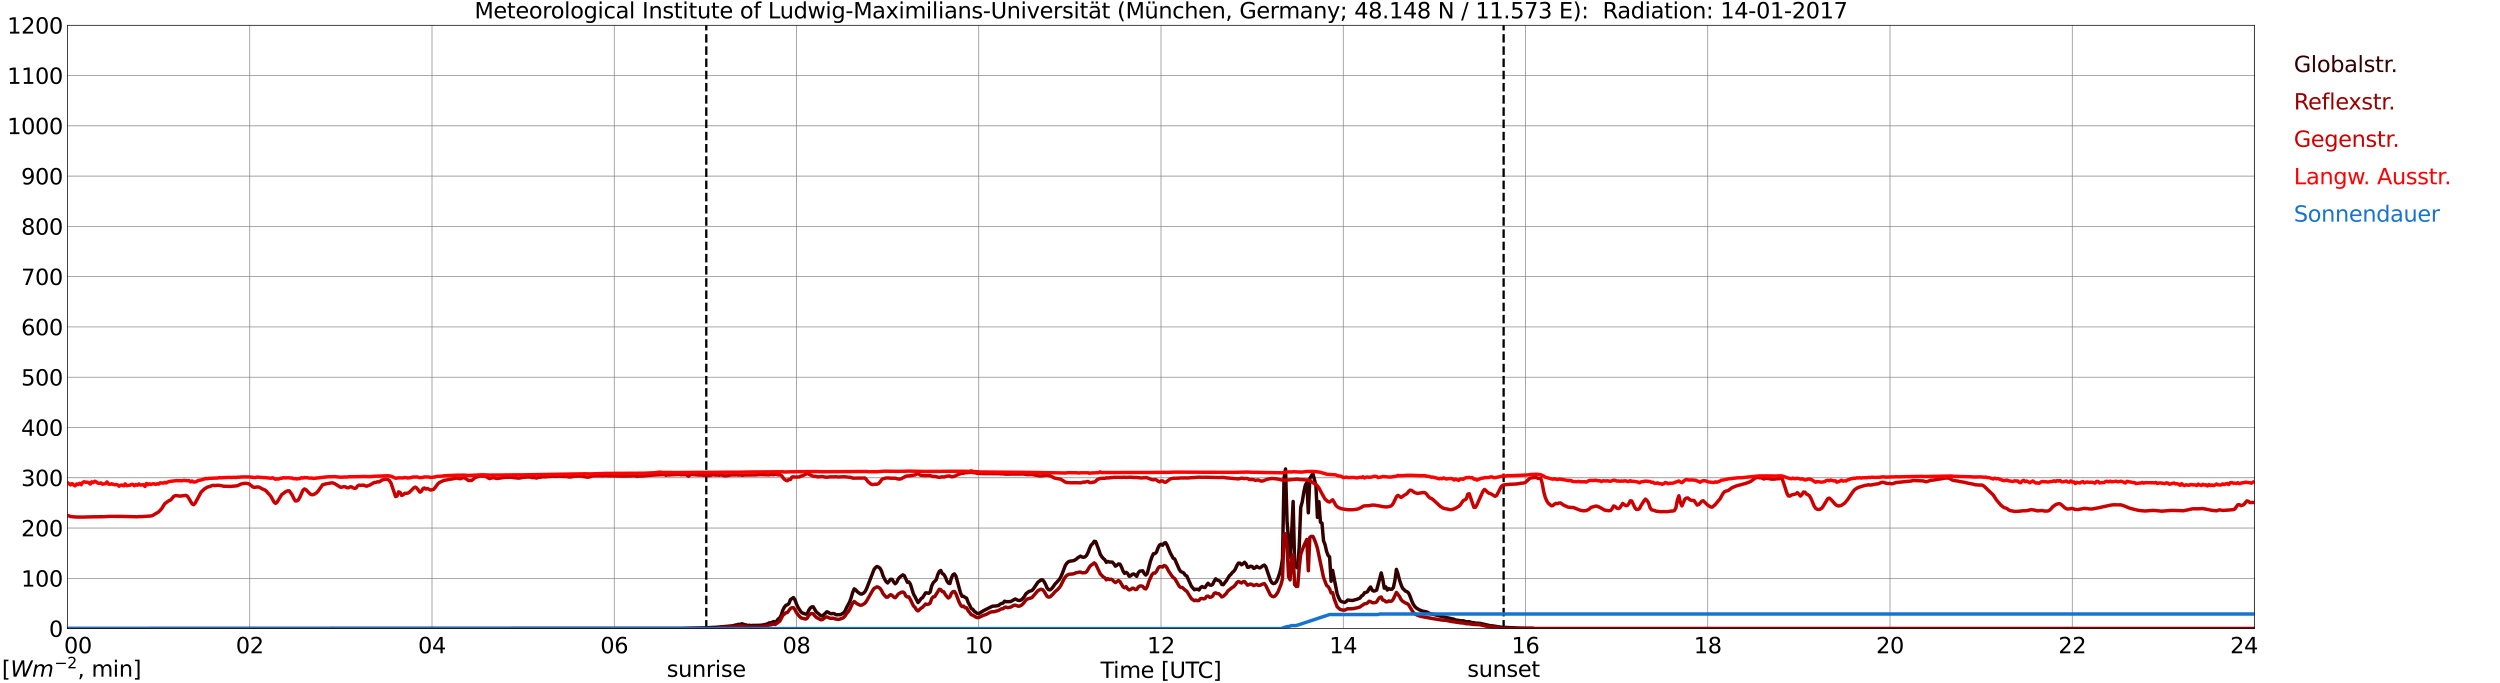 <?xml version="1.0" encoding="utf-8" standalone="no"?>
<!DOCTYPE svg PUBLIC "-//W3C//DTD SVG 1.1//EN"
  "http://www.w3.org/Graphics/SVG/1.1/DTD/svg11.dtd">
<svg xmlns:xlink="http://www.w3.org/1999/xlink" width="1085.4pt" height="296.64pt" viewBox="0 0 1085.4 296.64" xmlns="http://www.w3.org/2000/svg" version="1.1">
 <defs>
  <style type="text/css">*{stroke-linejoin: round; stroke-linecap: butt}</style>
 </defs>
 <g id="figure_1">
  <g id="patch_1">
   <path d="M 0 296.64 
L 1085.4 296.64 
L 1085.4 0 
L 0 0 
z
" style="fill: #ffffff"/>
  </g>
  <g id="axes_1">
   <g id="patch_2">
    <path d="M 29.306 272.909 
L 978.814 272.909 
L 978.814 10.976 
L 29.306 10.976 
z
" style="fill: #ffffff"/>
   </g>
   <g id="patch_3">
    <path d="M 978.814 272.909 
L 978.814 272.909 
L 978.814 10.976 
L 978.814 10.976 
z
" clip-path="url(#p7709152bde)" style="fill: #d3d3d3; opacity: 0.25; stroke: #d3d3d3; stroke-linejoin: miter"/>
   </g>
   <g id="matplotlib.axis_1">
    <g id="xtick_1">
     <g id="line2d_1">
      <path d="M 29.306 272.909 
L 29.306 10.976 
" clip-path="url(#p7709152bde)" style="fill: none; stroke: #808080; stroke-width: 0.3; stroke-linecap: square"/>
     </g>
     <g id="line2d_2"/>
     <g id="text_1">
      <!--    00 -->
      <g transform="translate(18.733 283.627) scale(0.095 -0.095)">
       <defs>
        <path id="DejaVuSans-20" transform="scale(0.016)"/>
        <path id="DejaVuSans-30" d="M 2034 4250 
Q 1547 4250 1301 3770 
Q 1056 3291 1056 2328 
Q 1056 1369 1301 889 
Q 1547 409 2034 409 
Q 2525 409 2770 889 
Q 3016 1369 3016 2328 
Q 3016 3291 2770 3770 
Q 2525 4250 2034 4250 
z
M 2034 4750 
Q 2819 4750 3233 4129 
Q 3647 3509 3647 2328 
Q 3647 1150 3233 529 
Q 2819 -91 2034 -91 
Q 1250 -91 836 529 
Q 422 1150 422 2328 
Q 422 3509 836 4129 
Q 1250 4750 2034 4750 
z
" transform="scale(0.016)"/>
       </defs>
       <use xlink:href="#DejaVuSans-20"/>
       <use xlink:href="#DejaVuSans-20" transform="translate(31.787 0)"/>
       <use xlink:href="#DejaVuSans-20" transform="translate(63.574 0)"/>
       <use xlink:href="#DejaVuSans-30" transform="translate(95.361 0)"/>
       <use xlink:href="#DejaVuSans-30" transform="translate(158.984 0)"/>
      </g>
     </g>
    </g>
    <g id="xtick_2">
     <g id="line2d_3">
      <path d="M 108.431 272.909 
L 108.431 10.976 
" clip-path="url(#p7709152bde)" style="fill: none; stroke: #808080; stroke-width: 0.3; stroke-linecap: square"/>
     </g>
     <g id="line2d_4"/>
     <g id="text_2">
      <!-- 02 -->
      <g transform="translate(102.387 283.627) scale(0.095 -0.095)">
       <defs>
        <path id="DejaVuSans-32" d="M 1228 531 
L 3431 531 
L 3431 0 
L 469 0 
L 469 531 
Q 828 903 1448 1529 
Q 2069 2156 2228 2338 
Q 2531 2678 2651 2914 
Q 2772 3150 2772 3378 
Q 2772 3750 2511 3984 
Q 2250 4219 1831 4219 
Q 1534 4219 1204 4116 
Q 875 4013 500 3803 
L 500 4441 
Q 881 4594 1212 4672 
Q 1544 4750 1819 4750 
Q 2544 4750 2975 4387 
Q 3406 4025 3406 3419 
Q 3406 3131 3298 2873 
Q 3191 2616 2906 2266 
Q 2828 2175 2409 1742 
Q 1991 1309 1228 531 
z
" transform="scale(0.016)"/>
       </defs>
       <use xlink:href="#DejaVuSans-30"/>
       <use xlink:href="#DejaVuSans-32" transform="translate(63.623 0)"/>
      </g>
     </g>
    </g>
    <g id="xtick_3">
     <g id="line2d_5">
      <path d="M 187.557 272.909 
L 187.557 10.976 
" clip-path="url(#p7709152bde)" style="fill: none; stroke: #808080; stroke-width: 0.3; stroke-linecap: square"/>
     </g>
     <g id="line2d_6"/>
     <g id="text_3">
      <!-- 04 -->
      <g transform="translate(181.513 283.627) scale(0.095 -0.095)">
       <defs>
        <path id="DejaVuSans-34" d="M 2419 4116 
L 825 1625 
L 2419 1625 
L 2419 4116 
z
M 2253 4666 
L 3047 4666 
L 3047 1625 
L 3713 1625 
L 3713 1100 
L 3047 1100 
L 3047 0 
L 2419 0 
L 2419 1100 
L 313 1100 
L 313 1709 
L 2253 4666 
z
" transform="scale(0.016)"/>
       </defs>
       <use xlink:href="#DejaVuSans-30"/>
       <use xlink:href="#DejaVuSans-34" transform="translate(63.623 0)"/>
      </g>
     </g>
    </g>
    <g id="xtick_4">
     <g id="line2d_7">
      <path d="M 266.683 272.909 
L 266.683 10.976 
" clip-path="url(#p7709152bde)" style="fill: none; stroke: #808080; stroke-width: 0.3; stroke-linecap: square"/>
     </g>
     <g id="line2d_8"/>
     <g id="text_4">
      <!-- 06 -->
      <g transform="translate(260.638 283.627) scale(0.095 -0.095)">
       <defs>
        <path id="DejaVuSans-36" d="M 2113 2584 
Q 1688 2584 1439 2293 
Q 1191 2003 1191 1497 
Q 1191 994 1439 701 
Q 1688 409 2113 409 
Q 2538 409 2786 701 
Q 3034 994 3034 1497 
Q 3034 2003 2786 2293 
Q 2538 2584 2113 2584 
z
M 3366 4563 
L 3366 3988 
Q 3128 4100 2886 4159 
Q 2644 4219 2406 4219 
Q 1781 4219 1451 3797 
Q 1122 3375 1075 2522 
Q 1259 2794 1537 2939 
Q 1816 3084 2150 3084 
Q 2853 3084 3261 2657 
Q 3669 2231 3669 1497 
Q 3669 778 3244 343 
Q 2819 -91 2113 -91 
Q 1303 -91 875 529 
Q 447 1150 447 2328 
Q 447 3434 972 4092 
Q 1497 4750 2381 4750 
Q 2619 4750 2861 4703 
Q 3103 4656 3366 4563 
z
" transform="scale(0.016)"/>
       </defs>
       <use xlink:href="#DejaVuSans-30"/>
       <use xlink:href="#DejaVuSans-36" transform="translate(63.623 0)"/>
      </g>
     </g>
    </g>
    <g id="xtick_5">
     <g id="line2d_9">
      <path d="M 345.808 272.909 
L 345.808 10.976 
" clip-path="url(#p7709152bde)" style="fill: none; stroke: #808080; stroke-width: 0.3; stroke-linecap: square"/>
     </g>
     <g id="line2d_10"/>
     <g id="text_5">
      <!-- 08 -->
      <g transform="translate(339.764 283.627) scale(0.095 -0.095)">
       <defs>
        <path id="DejaVuSans-38" d="M 2034 2216 
Q 1584 2216 1326 1975 
Q 1069 1734 1069 1313 
Q 1069 891 1326 650 
Q 1584 409 2034 409 
Q 2484 409 2743 651 
Q 3003 894 3003 1313 
Q 3003 1734 2745 1975 
Q 2488 2216 2034 2216 
z
M 1403 2484 
Q 997 2584 770 2862 
Q 544 3141 544 3541 
Q 544 4100 942 4425 
Q 1341 4750 2034 4750 
Q 2731 4750 3128 4425 
Q 3525 4100 3525 3541 
Q 3525 3141 3298 2862 
Q 3072 2584 2669 2484 
Q 3125 2378 3379 2068 
Q 3634 1759 3634 1313 
Q 3634 634 3220 271 
Q 2806 -91 2034 -91 
Q 1263 -91 848 271 
Q 434 634 434 1313 
Q 434 1759 690 2068 
Q 947 2378 1403 2484 
z
M 1172 3481 
Q 1172 3119 1398 2916 
Q 1625 2713 2034 2713 
Q 2441 2713 2670 2916 
Q 2900 3119 2900 3481 
Q 2900 3844 2670 4047 
Q 2441 4250 2034 4250 
Q 1625 4250 1398 4047 
Q 1172 3844 1172 3481 
z
" transform="scale(0.016)"/>
       </defs>
       <use xlink:href="#DejaVuSans-30"/>
       <use xlink:href="#DejaVuSans-38" transform="translate(63.623 0)"/>
      </g>
     </g>
    </g>
    <g id="xtick_6">
     <g id="line2d_11">
      <path d="M 424.934 272.909 
L 424.934 10.976 
" clip-path="url(#p7709152bde)" style="fill: none; stroke: #808080; stroke-width: 0.3; stroke-linecap: square"/>
     </g>
     <g id="line2d_12"/>
     <g id="text_6">
      <!-- 10 -->
      <g transform="translate(418.89 283.627) scale(0.095 -0.095)">
       <defs>
        <path id="DejaVuSans-31" d="M 794 531 
L 1825 531 
L 1825 4091 
L 703 3866 
L 703 4441 
L 1819 4666 
L 2450 4666 
L 2450 531 
L 3481 531 
L 3481 0 
L 794 0 
L 794 531 
z
" transform="scale(0.016)"/>
       </defs>
       <use xlink:href="#DejaVuSans-31"/>
       <use xlink:href="#DejaVuSans-30" transform="translate(63.623 0)"/>
      </g>
     </g>
    </g>
    <g id="xtick_7">
     <g id="line2d_13">
      <path d="M 504.06 272.909 
L 504.06 10.976 
" clip-path="url(#p7709152bde)" style="fill: none; stroke: #808080; stroke-width: 0.3; stroke-linecap: square"/>
     </g>
     <g id="line2d_14"/>
     <g id="text_7">
      <!-- 12 -->
      <g transform="translate(498.015 283.627) scale(0.095 -0.095)">
       <use xlink:href="#DejaVuSans-31"/>
       <use xlink:href="#DejaVuSans-32" transform="translate(63.623 0)"/>
      </g>
     </g>
    </g>
    <g id="xtick_8">
     <g id="line2d_15">
      <path d="M 583.185 272.909 
L 583.185 10.976 
" clip-path="url(#p7709152bde)" style="fill: none; stroke: #808080; stroke-width: 0.3; stroke-linecap: square"/>
     </g>
     <g id="line2d_16"/>
     <g id="text_8">
      <!-- 14 -->
      <g transform="translate(577.141 283.627) scale(0.095 -0.095)">
       <use xlink:href="#DejaVuSans-31"/>
       <use xlink:href="#DejaVuSans-34" transform="translate(63.623 0)"/>
      </g>
     </g>
    </g>
    <g id="xtick_9">
     <g id="line2d_17">
      <path d="M 662.311 272.909 
L 662.311 10.976 
" clip-path="url(#p7709152bde)" style="fill: none; stroke: #808080; stroke-width: 0.3; stroke-linecap: square"/>
     </g>
     <g id="line2d_18"/>
     <g id="text_9">
      <!-- 16 -->
      <g transform="translate(656.267 283.627) scale(0.095 -0.095)">
       <use xlink:href="#DejaVuSans-31"/>
       <use xlink:href="#DejaVuSans-36" transform="translate(63.623 0)"/>
      </g>
     </g>
    </g>
    <g id="xtick_10">
     <g id="line2d_19">
      <path d="M 741.437 272.909 
L 741.437 10.976 
" clip-path="url(#p7709152bde)" style="fill: none; stroke: #808080; stroke-width: 0.3; stroke-linecap: square"/>
     </g>
     <g id="line2d_20"/>
     <g id="text_10">
      <!-- 18 -->
      <g transform="translate(735.392 283.627) scale(0.095 -0.095)">
       <use xlink:href="#DejaVuSans-31"/>
       <use xlink:href="#DejaVuSans-38" transform="translate(63.623 0)"/>
      </g>
     </g>
    </g>
    <g id="xtick_11">
     <g id="line2d_21">
      <path d="M 820.562 272.909 
L 820.562 10.976 
" clip-path="url(#p7709152bde)" style="fill: none; stroke: #808080; stroke-width: 0.3; stroke-linecap: square"/>
     </g>
     <g id="line2d_22"/>
     <g id="text_11">
      <!-- 20 -->
      <g transform="translate(814.518 283.627) scale(0.095 -0.095)">
       <use xlink:href="#DejaVuSans-32"/>
       <use xlink:href="#DejaVuSans-30" transform="translate(63.623 0)"/>
      </g>
     </g>
    </g>
    <g id="xtick_12">
     <g id="line2d_23">
      <path d="M 899.688 272.909 
L 899.688 10.976 
" clip-path="url(#p7709152bde)" style="fill: none; stroke: #808080; stroke-width: 0.3; stroke-linecap: square"/>
     </g>
     <g id="line2d_24"/>
     <g id="text_12">
      <!-- 22 -->
      <g transform="translate(893.644 283.627) scale(0.095 -0.095)">
       <use xlink:href="#DejaVuSans-32"/>
       <use xlink:href="#DejaVuSans-32" transform="translate(63.623 0)"/>
      </g>
     </g>
    </g>
    <g id="xtick_13">
     <g id="line2d_25">
      <path d="M 978.814 272.909 
L 978.814 10.976 
" clip-path="url(#p7709152bde)" style="fill: none; stroke: #808080; stroke-width: 0.3; stroke-linecap: square"/>
     </g>
     <g id="line2d_26"/>
     <g id="text_13">
      <!-- 24    -->
      <g transform="translate(968.241 283.627) scale(0.095 -0.095)">
       <use xlink:href="#DejaVuSans-32"/>
       <use xlink:href="#DejaVuSans-34" transform="translate(63.623 0)"/>
       <use xlink:href="#DejaVuSans-20" transform="translate(127.246 0)"/>
       <use xlink:href="#DejaVuSans-20" transform="translate(159.033 0)"/>
       <use xlink:href="#DejaVuSans-20" transform="translate(190.82 0)"/>
      </g>
     </g>
    </g>
    <g id="text_14">
     <!-- Time [UTC] -->
     <g transform="translate(477.806 294.322) scale(0.095 -0.095)">
      <defs>
       <path id="DejaVuSans-54" d="M -19 4666 
L 3928 4666 
L 3928 4134 
L 2272 4134 
L 2272 0 
L 1638 0 
L 1638 4134 
L -19 4134 
L -19 4666 
z
" transform="scale(0.016)"/>
       <path id="DejaVuSans-69" d="M 603 3500 
L 1178 3500 
L 1178 0 
L 603 0 
L 603 3500 
z
M 603 4863 
L 1178 4863 
L 1178 4134 
L 603 4134 
L 603 4863 
z
" transform="scale(0.016)"/>
       <path id="DejaVuSans-6d" d="M 3328 2828 
Q 3544 3216 3844 3400 
Q 4144 3584 4550 3584 
Q 5097 3584 5394 3201 
Q 5691 2819 5691 2113 
L 5691 0 
L 5113 0 
L 5113 2094 
Q 5113 2597 4934 2840 
Q 4756 3084 4391 3084 
Q 3944 3084 3684 2787 
Q 3425 2491 3425 1978 
L 3425 0 
L 2847 0 
L 2847 2094 
Q 2847 2600 2669 2842 
Q 2491 3084 2119 3084 
Q 1678 3084 1418 2786 
Q 1159 2488 1159 1978 
L 1159 0 
L 581 0 
L 581 3500 
L 1159 3500 
L 1159 2956 
Q 1356 3278 1631 3431 
Q 1906 3584 2284 3584 
Q 2666 3584 2933 3390 
Q 3200 3197 3328 2828 
z
" transform="scale(0.016)"/>
       <path id="DejaVuSans-65" d="M 3597 1894 
L 3597 1613 
L 953 1613 
Q 991 1019 1311 708 
Q 1631 397 2203 397 
Q 2534 397 2845 478 
Q 3156 559 3463 722 
L 3463 178 
Q 3153 47 2828 -22 
Q 2503 -91 2169 -91 
Q 1331 -91 842 396 
Q 353 884 353 1716 
Q 353 2575 817 3079 
Q 1281 3584 2069 3584 
Q 2775 3584 3186 3129 
Q 3597 2675 3597 1894 
z
M 3022 2063 
Q 3016 2534 2758 2815 
Q 2500 3097 2075 3097 
Q 1594 3097 1305 2825 
Q 1016 2553 972 2059 
L 3022 2063 
z
" transform="scale(0.016)"/>
       <path id="DejaVuSans-5b" d="M 550 4863 
L 1875 4863 
L 1875 4416 
L 1125 4416 
L 1125 -397 
L 1875 -397 
L 1875 -844 
L 550 -844 
L 550 4863 
z
" transform="scale(0.016)"/>
       <path id="DejaVuSans-55" d="M 556 4666 
L 1191 4666 
L 1191 1831 
Q 1191 1081 1462 751 
Q 1734 422 2344 422 
Q 2950 422 3222 751 
Q 3494 1081 3494 1831 
L 3494 4666 
L 4128 4666 
L 4128 1753 
Q 4128 841 3676 375 
Q 3225 -91 2344 -91 
Q 1459 -91 1007 375 
Q 556 841 556 1753 
L 556 4666 
z
" transform="scale(0.016)"/>
       <path id="DejaVuSans-43" d="M 4122 4306 
L 4122 3641 
Q 3803 3938 3442 4084 
Q 3081 4231 2675 4231 
Q 1875 4231 1450 3742 
Q 1025 3253 1025 2328 
Q 1025 1406 1450 917 
Q 1875 428 2675 428 
Q 3081 428 3442 575 
Q 3803 722 4122 1019 
L 4122 359 
Q 3791 134 3420 21 
Q 3050 -91 2638 -91 
Q 1578 -91 968 557 
Q 359 1206 359 2328 
Q 359 3453 968 4101 
Q 1578 4750 2638 4750 
Q 3056 4750 3426 4639 
Q 3797 4528 4122 4306 
z
" transform="scale(0.016)"/>
       <path id="DejaVuSans-5d" d="M 1947 4863 
L 1947 -844 
L 622 -844 
L 622 -397 
L 1369 -397 
L 1369 4416 
L 622 4416 
L 622 4863 
L 1947 4863 
z
" transform="scale(0.016)"/>
      </defs>
      <use xlink:href="#DejaVuSans-54"/>
      <use xlink:href="#DejaVuSans-69" transform="translate(57.959 0)"/>
      <use xlink:href="#DejaVuSans-6d" transform="translate(85.742 0)"/>
      <use xlink:href="#DejaVuSans-65" transform="translate(183.154 0)"/>
      <use xlink:href="#DejaVuSans-20" transform="translate(244.678 0)"/>
      <use xlink:href="#DejaVuSans-5b" transform="translate(276.465 0)"/>
      <use xlink:href="#DejaVuSans-55" transform="translate(315.479 0)"/>
      <use xlink:href="#DejaVuSans-54" transform="translate(388.672 0)"/>
      <use xlink:href="#DejaVuSans-43" transform="translate(443.881 0)"/>
      <use xlink:href="#DejaVuSans-5d" transform="translate(513.705 0)"/>
     </g>
    </g>
   </g>
   <g id="matplotlib.axis_2">
    <g id="ytick_1">
     <g id="line2d_27">
      <path d="M 29.306 272.909 
L 978.814 272.909 
" clip-path="url(#p7709152bde)" style="fill: none; stroke: #808080; stroke-width: 0.3; stroke-linecap: square"/>
     </g>
     <g id="line2d_28"/>
     <g id="text_15">
      <!-- 0 -->
      <g transform="translate(21.261 276.518) scale(0.095 -0.095)">
       <use xlink:href="#DejaVuSans-30"/>
      </g>
     </g>
    </g>
    <g id="ytick_2">
     <g id="line2d_29">
      <path d="M 29.306 251.081 
L 978.814 251.081 
" clip-path="url(#p7709152bde)" style="fill: none; stroke: #808080; stroke-width: 0.3; stroke-linecap: square"/>
     </g>
     <g id="line2d_30"/>
     <g id="text_16">
      <!-- 100 -->
      <g transform="translate(9.173 254.69) scale(0.095 -0.095)">
       <use xlink:href="#DejaVuSans-31"/>
       <use xlink:href="#DejaVuSans-30" transform="translate(63.623 0)"/>
       <use xlink:href="#DejaVuSans-30" transform="translate(127.246 0)"/>
      </g>
     </g>
    </g>
    <g id="ytick_3">
     <g id="line2d_31">
      <path d="M 29.306 229.253 
L 978.814 229.253 
" clip-path="url(#p7709152bde)" style="fill: none; stroke: #808080; stroke-width: 0.3; stroke-linecap: square"/>
     </g>
     <g id="line2d_32"/>
     <g id="text_17">
      <!-- 200 -->
      <g transform="translate(9.173 232.863) scale(0.095 -0.095)">
       <use xlink:href="#DejaVuSans-32"/>
       <use xlink:href="#DejaVuSans-30" transform="translate(63.623 0)"/>
       <use xlink:href="#DejaVuSans-30" transform="translate(127.246 0)"/>
      </g>
     </g>
    </g>
    <g id="ytick_4">
     <g id="line2d_33">
      <path d="M 29.306 207.426 
L 978.814 207.426 
" clip-path="url(#p7709152bde)" style="fill: none; stroke: #808080; stroke-width: 0.3; stroke-linecap: square"/>
     </g>
     <g id="line2d_34"/>
     <g id="text_18">
      <!-- 300 -->
      <g transform="translate(9.173 211.035) scale(0.095 -0.095)">
       <defs>
        <path id="DejaVuSans-33" d="M 2597 2516 
Q 3050 2419 3304 2112 
Q 3559 1806 3559 1356 
Q 3559 666 3084 287 
Q 2609 -91 1734 -91 
Q 1441 -91 1130 -33 
Q 819 25 488 141 
L 488 750 
Q 750 597 1062 519 
Q 1375 441 1716 441 
Q 2309 441 2620 675 
Q 2931 909 2931 1356 
Q 2931 1769 2642 2001 
Q 2353 2234 1838 2234 
L 1294 2234 
L 1294 2753 
L 1863 2753 
Q 2328 2753 2575 2939 
Q 2822 3125 2822 3475 
Q 2822 3834 2567 4026 
Q 2313 4219 1838 4219 
Q 1578 4219 1281 4162 
Q 984 4106 628 3988 
L 628 4550 
Q 988 4650 1302 4700 
Q 1616 4750 1894 4750 
Q 2613 4750 3031 4423 
Q 3450 4097 3450 3541 
Q 3450 3153 3228 2886 
Q 3006 2619 2597 2516 
z
" transform="scale(0.016)"/>
       </defs>
       <use xlink:href="#DejaVuSans-33"/>
       <use xlink:href="#DejaVuSans-30" transform="translate(63.623 0)"/>
       <use xlink:href="#DejaVuSans-30" transform="translate(127.246 0)"/>
      </g>
     </g>
    </g>
    <g id="ytick_5">
     <g id="line2d_35">
      <path d="M 29.306 185.598 
L 978.814 185.598 
" clip-path="url(#p7709152bde)" style="fill: none; stroke: #808080; stroke-width: 0.3; stroke-linecap: square"/>
     </g>
     <g id="line2d_36"/>
     <g id="text_19">
      <!-- 400 -->
      <g transform="translate(9.173 189.207) scale(0.095 -0.095)">
       <use xlink:href="#DejaVuSans-34"/>
       <use xlink:href="#DejaVuSans-30" transform="translate(63.623 0)"/>
       <use xlink:href="#DejaVuSans-30" transform="translate(127.246 0)"/>
      </g>
     </g>
    </g>
    <g id="ytick_6">
     <g id="line2d_37">
      <path d="M 29.306 163.77 
L 978.814 163.77 
" clip-path="url(#p7709152bde)" style="fill: none; stroke: #808080; stroke-width: 0.3; stroke-linecap: square"/>
     </g>
     <g id="line2d_38"/>
     <g id="text_20">
      <!-- 500 -->
      <g transform="translate(9.173 167.379) scale(0.095 -0.095)">
       <defs>
        <path id="DejaVuSans-35" d="M 691 4666 
L 3169 4666 
L 3169 4134 
L 1269 4134 
L 1269 2991 
Q 1406 3038 1543 3061 
Q 1681 3084 1819 3084 
Q 2600 3084 3056 2656 
Q 3513 2228 3513 1497 
Q 3513 744 3044 326 
Q 2575 -91 1722 -91 
Q 1428 -91 1123 -41 
Q 819 9 494 109 
L 494 744 
Q 775 591 1075 516 
Q 1375 441 1709 441 
Q 2250 441 2565 725 
Q 2881 1009 2881 1497 
Q 2881 1984 2565 2268 
Q 2250 2553 1709 2553 
Q 1456 2553 1204 2497 
Q 953 2441 691 2322 
L 691 4666 
z
" transform="scale(0.016)"/>
       </defs>
       <use xlink:href="#DejaVuSans-35"/>
       <use xlink:href="#DejaVuSans-30" transform="translate(63.623 0)"/>
       <use xlink:href="#DejaVuSans-30" transform="translate(127.246 0)"/>
      </g>
     </g>
    </g>
    <g id="ytick_7">
     <g id="line2d_39">
      <path d="M 29.306 141.942 
L 978.814 141.942 
" clip-path="url(#p7709152bde)" style="fill: none; stroke: #808080; stroke-width: 0.3; stroke-linecap: square"/>
     </g>
     <g id="line2d_40"/>
     <g id="text_21">
      <!-- 600 -->
      <g transform="translate(9.173 145.551) scale(0.095 -0.095)">
       <use xlink:href="#DejaVuSans-36"/>
       <use xlink:href="#DejaVuSans-30" transform="translate(63.623 0)"/>
       <use xlink:href="#DejaVuSans-30" transform="translate(127.246 0)"/>
      </g>
     </g>
    </g>
    <g id="ytick_8">
     <g id="line2d_41">
      <path d="M 29.306 120.114 
L 978.814 120.114 
" clip-path="url(#p7709152bde)" style="fill: none; stroke: #808080; stroke-width: 0.3; stroke-linecap: square"/>
     </g>
     <g id="line2d_42"/>
     <g id="text_22">
      <!-- 700 -->
      <g transform="translate(9.173 123.724) scale(0.095 -0.095)">
       <defs>
        <path id="DejaVuSans-37" d="M 525 4666 
L 3525 4666 
L 3525 4397 
L 1831 0 
L 1172 0 
L 2766 4134 
L 525 4134 
L 525 4666 
z
" transform="scale(0.016)"/>
       </defs>
       <use xlink:href="#DejaVuSans-37"/>
       <use xlink:href="#DejaVuSans-30" transform="translate(63.623 0)"/>
       <use xlink:href="#DejaVuSans-30" transform="translate(127.246 0)"/>
      </g>
     </g>
    </g>
    <g id="ytick_9">
     <g id="line2d_43">
      <path d="M 29.306 98.287 
L 978.814 98.287 
" clip-path="url(#p7709152bde)" style="fill: none; stroke: #808080; stroke-width: 0.3; stroke-linecap: square"/>
     </g>
     <g id="line2d_44"/>
     <g id="text_23">
      <!-- 800 -->
      <g transform="translate(9.173 101.896) scale(0.095 -0.095)">
       <use xlink:href="#DejaVuSans-38"/>
       <use xlink:href="#DejaVuSans-30" transform="translate(63.623 0)"/>
       <use xlink:href="#DejaVuSans-30" transform="translate(127.246 0)"/>
      </g>
     </g>
    </g>
    <g id="ytick_10">
     <g id="line2d_45">
      <path d="M 29.306 76.459 
L 978.814 76.459 
" clip-path="url(#p7709152bde)" style="fill: none; stroke: #808080; stroke-width: 0.3; stroke-linecap: square"/>
     </g>
     <g id="line2d_46"/>
     <g id="text_24">
      <!-- 900 -->
      <g transform="translate(9.173 80.068) scale(0.095 -0.095)">
       <defs>
        <path id="DejaVuSans-39" d="M 703 97 
L 703 672 
Q 941 559 1184 500 
Q 1428 441 1663 441 
Q 2288 441 2617 861 
Q 2947 1281 2994 2138 
Q 2813 1869 2534 1725 
Q 2256 1581 1919 1581 
Q 1219 1581 811 2004 
Q 403 2428 403 3163 
Q 403 3881 828 4315 
Q 1253 4750 1959 4750 
Q 2769 4750 3195 4129 
Q 3622 3509 3622 2328 
Q 3622 1225 3098 567 
Q 2575 -91 1691 -91 
Q 1453 -91 1209 -44 
Q 966 3 703 97 
z
M 1959 2075 
Q 2384 2075 2632 2365 
Q 2881 2656 2881 3163 
Q 2881 3666 2632 3958 
Q 2384 4250 1959 4250 
Q 1534 4250 1286 3958 
Q 1038 3666 1038 3163 
Q 1038 2656 1286 2365 
Q 1534 2075 1959 2075 
z
" transform="scale(0.016)"/>
       </defs>
       <use xlink:href="#DejaVuSans-39"/>
       <use xlink:href="#DejaVuSans-30" transform="translate(63.623 0)"/>
       <use xlink:href="#DejaVuSans-30" transform="translate(127.246 0)"/>
      </g>
     </g>
    </g>
    <g id="ytick_11">
     <g id="line2d_47">
      <path d="M 29.306 54.631 
L 978.814 54.631 
" clip-path="url(#p7709152bde)" style="fill: none; stroke: #808080; stroke-width: 0.3; stroke-linecap: square"/>
     </g>
     <g id="line2d_48"/>
     <g id="text_25">
      <!-- 1000 -->
      <g transform="translate(3.128 58.24) scale(0.095 -0.095)">
       <use xlink:href="#DejaVuSans-31"/>
       <use xlink:href="#DejaVuSans-30" transform="translate(63.623 0)"/>
       <use xlink:href="#DejaVuSans-30" transform="translate(127.246 0)"/>
       <use xlink:href="#DejaVuSans-30" transform="translate(190.869 0)"/>
      </g>
     </g>
    </g>
    <g id="ytick_12">
     <g id="line2d_49">
      <path d="M 29.306 32.803 
L 978.814 32.803 
" clip-path="url(#p7709152bde)" style="fill: none; stroke: #808080; stroke-width: 0.3; stroke-linecap: square"/>
     </g>
     <g id="line2d_50"/>
     <g id="text_26">
      <!-- 1100 -->
      <g transform="translate(3.128 36.413) scale(0.095 -0.095)">
       <use xlink:href="#DejaVuSans-31"/>
       <use xlink:href="#DejaVuSans-31" transform="translate(63.623 0)"/>
       <use xlink:href="#DejaVuSans-30" transform="translate(127.246 0)"/>
       <use xlink:href="#DejaVuSans-30" transform="translate(190.869 0)"/>
      </g>
     </g>
    </g>
    <g id="ytick_13">
     <g id="line2d_51">
      <path d="M 29.306 10.976 
L 978.814 10.976 
" clip-path="url(#p7709152bde)" style="fill: none; stroke: #808080; stroke-width: 0.3; stroke-linecap: square"/>
     </g>
     <g id="line2d_52"/>
     <g id="text_27">
      <!-- 1200 -->
      <g transform="translate(3.128 14.585) scale(0.095 -0.095)">
       <use xlink:href="#DejaVuSans-31"/>
       <use xlink:href="#DejaVuSans-32" transform="translate(63.623 0)"/>
       <use xlink:href="#DejaVuSans-30" transform="translate(127.246 0)"/>
       <use xlink:href="#DejaVuSans-30" transform="translate(190.869 0)"/>
      </g>
     </g>
    </g>
   </g>
   <g id="line2d_53">
    <path d="M 306.641 272.909 
L 306.641 10.976 
" clip-path="url(#p7709152bde)" style="fill: none; stroke-dasharray: 3.7,1.6; stroke-dashoffset: 0; stroke: #000000"/>
   </g>
   <g id="line2d_54">
    <path d="M 652.816 272.909 
L 652.816 10.976 
" clip-path="url(#p7709152bde)" style="fill: none; stroke-dasharray: 3.7,1.6; stroke-dashoffset: 0; stroke: #000000"/>
   </g>
   <g id="line2d_55">
    <path d="M 29.306 272.909 
L 296.355 272.811 
L 298.992 272.732 
L 300.971 272.693 
L 305.586 272.597 
L 310.861 272.346 
L 318.114 271.706 
L 319.433 271.337 
L 320.093 271.261 
L 320.752 271.027 
L 321.411 271.163 
L 322.071 270.796 
L 323.39 271.261 
L 324.049 271.357 
L 324.708 271.571 
L 325.368 271.453 
L 326.027 271.647 
L 326.686 271.531 
L 329.983 271.492 
L 331.302 271.318 
L 332.621 271.027 
L 333.28 270.835 
L 333.94 270.407 
L 334.599 270.447 
L 335.918 269.846 
L 336.577 270.06 
L 337.236 269.632 
L 337.896 268.703 
L 338.555 268.297 
L 339.215 266.961 
L 339.874 264.887 
L 340.533 263.61 
L 341.193 262.816 
L 341.852 262.565 
L 342.512 262.06 
L 343.171 260.316 
L 344.49 259.445 
L 345.149 260.454 
L 345.808 262.255 
L 346.468 263.687 
L 347.787 265.741 
L 348.446 266.166 
L 349.765 266.631 
L 350.424 266.611 
L 351.083 265.025 
L 351.743 264.036 
L 352.402 263.494 
L 353.062 263.436 
L 354.38 265.662 
L 356.359 267.271 
L 357.018 267.482 
L 358.996 265.605 
L 359.655 265.856 
L 360.315 266.321 
L 360.974 266.476 
L 361.634 266.341 
L 362.293 266.476 
L 362.952 266.902 
L 364.93 266.865 
L 366.249 266.07 
L 366.909 265.236 
L 367.568 263.765 
L 368.887 261.305 
L 369.546 259.465 
L 370.206 257.219 
L 370.865 255.65 
L 371.524 256.095 
L 372.184 256.889 
L 373.502 257.839 
L 374.162 257.935 
L 374.821 257.586 
L 375.481 256.966 
L 376.14 255.805 
L 378.777 249.025 
L 379.437 247.303 
L 380.096 246.43 
L 380.756 245.947 
L 381.415 246.237 
L 382.074 246.72 
L 382.734 247.96 
L 383.393 250.033 
L 384.053 251.408 
L 384.712 252.513 
L 385.371 253.094 
L 386.69 251.485 
L 387.349 251.544 
L 388.009 252.725 
L 388.668 253.441 
L 389.328 252.784 
L 389.987 251.389 
L 390.646 250.575 
L 391.965 249.588 
L 392.624 249.918 
L 393.943 252.803 
L 394.603 252.648 
L 395.262 253.635 
L 396.581 257.896 
L 397.24 259.039 
L 398.559 261.615 
L 399.218 260.88 
L 399.878 259.891 
L 400.537 259.485 
L 401.856 257.394 
L 402.515 257.431 
L 403.175 257.605 
L 403.834 257.084 
L 404.493 254.39 
L 405.153 253.035 
L 406.471 251.699 
L 407.131 249.509 
L 407.79 248.115 
L 408.45 247.689 
L 409.109 249.025 
L 409.768 249.394 
L 410.428 250.479 
L 411.087 252.183 
L 411.746 253.15 
L 412.406 253.364 
L 413.065 250.924 
L 413.725 249.509 
L 414.384 249.18 
L 415.043 250.169 
L 417.022 257.45 
L 417.681 258.904 
L 418.34 258.884 
L 419 259.389 
L 419.659 259.696 
L 420.318 261.537 
L 420.978 262.68 
L 421.637 264.171 
L 422.297 264.501 
L 422.956 265.352 
L 424.275 266.341 
L 424.934 266.437 
L 426.912 265.18 
L 430.869 263.185 
L 432.187 263.106 
L 433.506 262.912 
L 434.165 262.311 
L 434.825 262.001 
L 435.484 261.846 
L 436.144 261.015 
L 436.803 261.227 
L 438.781 261.189 
L 440.759 260.046 
L 442.078 260.685 
L 442.737 260.685 
L 443.397 260.415 
L 444.056 259.814 
L 444.716 259.02 
L 445.375 257.859 
L 446.694 256.793 
L 448.012 256.385 
L 448.672 255.65 
L 450.65 252.725 
L 451.309 252.319 
L 451.969 251.756 
L 452.628 251.738 
L 453.287 252.493 
L 453.947 253.733 
L 454.606 255.281 
L 455.266 256.018 
L 455.925 256.095 
L 456.584 255.554 
L 457.244 254.759 
L 457.903 253.751 
L 459.881 251.603 
L 460.541 250.518 
L 461.2 248.988 
L 462.519 245.5 
L 463.178 244.513 
L 463.838 243.913 
L 464.497 243.642 
L 465.816 243.468 
L 466.475 243.254 
L 467.134 242.887 
L 467.794 242.267 
L 469.113 241.453 
L 469.772 241.839 
L 470.431 241.957 
L 471.091 241.763 
L 471.75 241.104 
L 472.409 239.827 
L 473.069 238.043 
L 473.728 236.649 
L 474.388 236.048 
L 475.047 235.022 
L 475.706 235.138 
L 477.025 238.626 
L 477.685 240.639 
L 478.344 241.684 
L 479.003 242.459 
L 479.663 243.003 
L 480.322 244.164 
L 480.981 243.758 
L 481.641 243.989 
L 482.96 244.068 
L 483.619 244.803 
L 484.278 245.81 
L 484.938 245.404 
L 485.597 244.823 
L 486.256 244.939 
L 486.916 246.218 
L 487.575 247.923 
L 488.235 248.929 
L 488.894 248.503 
L 489.553 248.929 
L 490.213 250.169 
L 490.872 250.053 
L 491.532 249.354 
L 492.191 249.18 
L 492.85 249.608 
L 493.51 250.208 
L 494.169 248.735 
L 494.828 247.979 
L 496.147 247.805 
L 496.807 249.045 
L 497.466 249.664 
L 498.125 248.87 
L 499.444 243.738 
L 500.103 241.859 
L 500.763 240.427 
L 501.422 240.348 
L 502.082 239.748 
L 502.741 237.947 
L 503.4 236.668 
L 504.06 236.301 
L 504.719 236.727 
L 505.379 235.856 
L 506.038 235.603 
L 506.697 236.631 
L 508.016 239.883 
L 509.335 242.363 
L 509.994 242.673 
L 511.972 247.167 
L 512.632 248.174 
L 513.291 248.405 
L 513.95 248.793 
L 514.61 249.743 
L 515.269 250.09 
L 517.247 254.525 
L 518.566 256.036 
L 519.226 255.824 
L 519.885 255.805 
L 520.544 256.154 
L 521.204 255.145 
L 521.863 254.661 
L 522.522 254.99 
L 523.182 255.069 
L 523.841 254.023 
L 524.501 253.229 
L 525.16 253.964 
L 525.819 254.119 
L 526.479 253.751 
L 527.138 252.338 
L 527.797 251.31 
L 528.457 251.873 
L 529.116 252.048 
L 529.776 252.454 
L 530.435 253.751 
L 531.094 253.849 
L 532.413 252.105 
L 533.732 249.994 
L 534.391 249.394 
L 535.051 248.523 
L 535.71 247.979 
L 536.369 247.012 
L 537.029 245.5 
L 537.688 244.474 
L 538.348 244.513 
L 539.007 245.209 
L 539.666 244.784 
L 540.326 244.125 
L 540.985 244.823 
L 541.644 246.314 
L 542.304 246.218 
L 542.963 245.829 
L 543.623 245.947 
L 544.282 246.759 
L 544.941 246.547 
L 545.601 245.869 
L 546.26 246.314 
L 546.919 246.567 
L 547.579 246.198 
L 548.238 245.655 
L 548.898 245.345 
L 549.557 246.063 
L 551.535 251.854 
L 552.195 252.995 
L 552.854 253.384 
L 553.513 253.209 
L 554.173 252.474 
L 554.832 251.059 
L 555.491 249.123 
L 556.151 246.683 
L 556.81 242.634 
L 557.47 207.655 
L 558.129 203.608 
L 558.788 226.54 
L 560.107 241.957 
L 560.766 231.807 
L 561.426 217.726 
L 562.085 244.899 
L 562.745 246.082 
L 563.404 246.624 
L 564.063 237.288 
L 564.723 220.265 
L 565.382 217.92 
L 566.042 213.815 
L 566.701 210.735 
L 567.36 209.475 
L 568.02 222.646 
L 568.679 207.655 
L 569.998 205.603 
L 571.317 210.774 
L 571.976 224.621 
L 572.635 217.824 
L 573.295 226.732 
L 573.954 227.14 
L 574.613 234.771 
L 575.273 236.417 
L 575.932 239.322 
L 576.592 241.143 
L 577.251 241.763 
L 577.91 252.358 
L 578.57 247.65 
L 580.548 257.876 
L 581.207 259.504 
L 581.867 260.801 
L 582.526 261.227 
L 583.845 261.556 
L 584.504 261.131 
L 585.164 260.511 
L 587.142 260.725 
L 589.12 260.181 
L 590.439 259.679 
L 591.098 258.749 
L 591.757 258.4 
L 592.417 257.335 
L 593.076 257.219 
L 593.736 256.85 
L 594.395 255.63 
L 595.054 254.855 
L 595.714 256.211 
L 596.373 256.619 
L 597.032 256.521 
L 597.692 256.191 
L 599.67 248.735 
L 600.329 251.35 
L 600.989 255.359 
L 601.648 254.779 
L 602.307 256.173 
L 602.967 255.514 
L 603.626 255.844 
L 604.286 255.844 
L 604.945 255.126 
L 605.604 252.028 
L 606.264 247.204 
L 606.923 249.123 
L 607.582 251.699 
L 608.242 253.733 
L 608.901 255.34 
L 610.22 256.638 
L 610.879 256.889 
L 611.539 257.45 
L 612.198 258.884 
L 612.858 260.725 
L 613.517 262.176 
L 614.176 263.222 
L 614.836 263.9 
L 616.154 264.732 
L 617.473 265.276 
L 619.451 265.682 
L 620.77 266.36 
L 626.045 267.657 
L 629.342 268.412 
L 630.661 268.685 
L 631.32 268.858 
L 631.98 269.207 
L 633.298 269.342 
L 633.958 269.517 
L 635.276 269.517 
L 636.595 269.923 
L 637.914 269.923 
L 639.233 270.351 
L 639.892 270.331 
L 640.552 270.543 
L 641.87 270.582 
L 642.53 270.621 
L 647.145 271.686 
L 647.805 271.686 
L 651.761 272.326 
L 660.333 272.712 
L 665.608 272.752 
L 666.267 272.909 
L 978.154 272.909 
L 978.154 272.909 
" clip-path="url(#p7709152bde)" style="fill: none; stroke: #330000; stroke-width: 1.5; stroke-linecap: square"/>
   </g>
   <g id="line2d_56">
    <path d="M 29.306 272.909 
L 311.521 272.909 
L 312.18 272.418 
L 313.499 272.398 
L 315.477 272.206 
L 316.796 272.263 
L 318.114 272.167 
L 320.752 271.741 
L 321.411 271.837 
L 322.071 271.586 
L 322.73 271.857 
L 326.027 272.226 
L 327.346 272.147 
L 328.665 272.263 
L 329.983 272.108 
L 331.302 271.972 
L 333.28 271.586 
L 333.94 271.333 
L 334.599 271.333 
L 335.258 271.082 
L 335.918 270.966 
L 336.577 271.121 
L 338.555 269.687 
L 339.874 267.17 
L 341.193 266.046 
L 341.852 265.911 
L 343.171 264.186 
L 343.83 263.839 
L 344.49 263.839 
L 345.149 264.671 
L 345.808 265.987 
L 346.468 266.917 
L 347.787 268.275 
L 349.765 268.777 
L 350.424 268.447 
L 351.083 267.266 
L 351.743 266.607 
L 352.402 266.336 
L 353.062 266.491 
L 353.721 267.345 
L 354.38 268.002 
L 356.359 269.087 
L 357.018 269.03 
L 358.337 268.022 
L 358.996 267.81 
L 360.315 268.41 
L 360.974 268.467 
L 361.634 268.39 
L 362.952 268.796 
L 364.271 268.912 
L 365.59 268.467 
L 366.249 268.137 
L 366.909 267.421 
L 367.568 266.356 
L 368.227 265.66 
L 368.887 264.651 
L 370.206 261.785 
L 370.865 261.146 
L 372.184 262.172 
L 373.502 262.774 
L 374.162 262.715 
L 375.481 261.94 
L 376.14 261.089 
L 378.777 256.499 
L 379.437 255.51 
L 380.756 254.774 
L 381.415 255.006 
L 382.074 255.433 
L 382.734 256.381 
L 383.393 257.756 
L 384.712 259.249 
L 385.371 259.249 
L 386.031 258.629 
L 386.69 258.184 
L 387.349 258.511 
L 388.009 259.229 
L 388.668 259.5 
L 389.328 258.804 
L 389.987 257.911 
L 391.306 257.136 
L 391.965 257.02 
L 392.624 257.37 
L 393.284 258.821 
L 393.943 259.19 
L 394.603 259.151 
L 395.262 260.334 
L 396.581 263.064 
L 397.24 263.665 
L 397.899 264.767 
L 398.559 265.232 
L 399.878 264.051 
L 400.537 263.625 
L 401.856 262.231 
L 402.515 262.464 
L 403.175 262.27 
L 403.834 261.844 
L 404.493 259.945 
L 405.153 259.131 
L 405.812 259.055 
L 407.79 255.839 
L 408.45 255.994 
L 409.109 256.865 
L 409.768 256.944 
L 410.428 258.164 
L 411.087 258.996 
L 411.746 259.635 
L 412.406 259.131 
L 413.065 257.584 
L 413.725 256.885 
L 414.384 256.809 
L 415.043 257.835 
L 416.362 261.301 
L 417.022 262.637 
L 417.681 263.374 
L 418.34 263.121 
L 419 263.857 
L 419.659 263.876 
L 420.318 265.175 
L 420.978 265.911 
L 421.637 266.86 
L 422.297 267.055 
L 423.615 267.886 
L 424.275 268.157 
L 424.934 268.1 
L 426.912 267.17 
L 428.231 266.725 
L 429.55 265.987 
L 430.209 265.717 
L 430.869 265.581 
L 431.528 265.601 
L 433.506 265.04 
L 434.825 264.304 
L 435.484 264.285 
L 436.144 263.684 
L 436.803 263.586 
L 437.462 263.857 
L 438.781 263.586 
L 440.1 262.87 
L 440.759 262.715 
L 442.078 263.2 
L 442.737 263.121 
L 443.397 262.774 
L 444.056 262.25 
L 445.375 260.565 
L 446.034 260.061 
L 447.353 259.694 
L 448.012 259.48 
L 450.65 256.4 
L 451.969 255.82 
L 452.628 255.994 
L 453.287 256.71 
L 454.606 258.959 
L 455.266 259.249 
L 455.925 259.131 
L 457.244 257.874 
L 457.903 257.06 
L 459.222 255.898 
L 459.881 255.18 
L 460.541 254.25 
L 461.859 251.579 
L 462.519 250.474 
L 463.178 249.835 
L 463.838 249.429 
L 464.497 249.293 
L 465.816 249.178 
L 466.475 249.003 
L 467.134 248.673 
L 467.794 248.595 
L 468.453 248.403 
L 469.113 248.363 
L 469.772 248.693 
L 471.091 248.634 
L 471.75 248.267 
L 473.069 246.058 
L 473.728 245.382 
L 474.388 244.954 
L 475.047 244.373 
L 475.706 244.934 
L 477.685 249.138 
L 479.003 250.474 
L 479.663 250.863 
L 480.322 251.753 
L 480.981 251.229 
L 481.641 251.618 
L 482.3 251.443 
L 482.96 251.734 
L 483.619 252.469 
L 484.278 252.915 
L 485.597 252.024 
L 486.256 252.509 
L 487.575 254.774 
L 488.235 255.2 
L 488.894 254.715 
L 489.553 255.645 
L 490.213 256.11 
L 490.872 255.955 
L 491.532 255.414 
L 492.191 255.414 
L 492.85 255.975 
L 493.51 255.898 
L 494.169 254.91 
L 494.828 254.445 
L 495.488 254.388 
L 496.147 254.58 
L 496.807 255.453 
L 497.466 255.685 
L 498.125 254.58 
L 498.785 252.489 
L 500.103 249.544 
L 500.763 248.828 
L 501.422 248.828 
L 502.082 248.112 
L 502.741 246.755 
L 503.4 246.039 
L 504.06 246.039 
L 504.719 246.213 
L 505.379 245.517 
L 506.038 245.749 
L 506.697 246.619 
L 507.357 247.938 
L 508.675 249.894 
L 509.335 250.784 
L 509.994 251.114 
L 511.972 254.504 
L 512.632 255.065 
L 513.291 255.065 
L 514.61 256.265 
L 515.269 256.71 
L 517.247 259.926 
L 518.566 260.799 
L 519.226 260.546 
L 519.885 260.816 
L 520.544 260.701 
L 521.204 259.906 
L 521.863 259.81 
L 522.522 260.004 
L 523.182 259.849 
L 523.841 258.939 
L 524.501 258.804 
L 525.16 259.306 
L 525.819 259.249 
L 526.479 258.804 
L 527.138 257.601 
L 527.797 257.389 
L 528.457 257.739 
L 529.116 257.756 
L 529.776 258.376 
L 530.435 259.17 
L 531.094 258.9 
L 532.413 257.64 
L 533.073 256.595 
L 535.051 255.025 
L 535.71 254.659 
L 536.369 253.884 
L 537.029 252.875 
L 537.688 252.469 
L 539.007 253.109 
L 539.666 252.605 
L 540.326 252.469 
L 541.644 254.058 
L 542.963 253.554 
L 543.623 253.805 
L 544.282 254.25 
L 545.601 253.729 
L 546.26 254.154 
L 546.919 254.154 
L 548.238 253.554 
L 548.898 253.38 
L 549.557 254.233 
L 551.535 258.26 
L 552.195 258.86 
L 552.854 259.074 
L 553.513 258.804 
L 554.173 258.066 
L 554.832 257.04 
L 556.151 253.768 
L 556.81 251.326 
L 557.47 232.113 
L 558.129 231.746 
L 558.788 237.286 
L 559.448 250.398 
L 560.107 251.753 
L 560.766 242.147 
L 561.426 240.887 
L 562.085 253.844 
L 562.745 254.6 
L 563.404 254.58 
L 564.063 246.563 
L 564.723 240.693 
L 566.042 237.033 
L 567.36 234.206 
L 568.02 247.803 
L 568.679 233.315 
L 569.338 232.85 
L 569.998 232.888 
L 570.657 234.206 
L 571.317 235.967 
L 571.976 238.078 
L 574.613 250.668 
L 575.932 254.135 
L 576.592 254.659 
L 577.251 255.645 
L 577.91 257.429 
L 578.57 257.274 
L 579.229 259.926 
L 580.548 263.451 
L 581.867 264.632 
L 583.185 264.885 
L 583.845 264.885 
L 585.164 264.245 
L 585.823 264.341 
L 587.801 264.226 
L 588.46 263.994 
L 589.12 263.935 
L 590.439 263.529 
L 592.417 262.135 
L 593.076 262.115 
L 593.736 261.746 
L 594.395 261.03 
L 595.054 261.205 
L 595.714 261.63 
L 596.373 261.689 
L 597.032 261.63 
L 597.692 261.34 
L 598.351 260.196 
L 599.011 259.384 
L 599.67 259.19 
L 600.329 260.526 
L 600.989 260.624 
L 601.648 261.262 
L 602.307 261.301 
L 602.967 260.895 
L 603.626 261.107 
L 604.286 260.914 
L 604.945 260.061 
L 606.264 257.195 
L 607.582 258.939 
L 608.242 260.255 
L 608.901 260.971 
L 610.22 261.805 
L 610.879 262.036 
L 611.539 262.56 
L 613.517 265.815 
L 614.176 266.472 
L 615.495 267.151 
L 616.814 267.596 
L 622.089 268.583 
L 624.067 268.912 
L 626.705 269.281 
L 627.364 269.242 
L 630.001 269.805 
L 633.298 270.268 
L 633.958 270.405 
L 635.276 270.482 
L 636.595 270.811 
L 637.255 270.772 
L 639.892 271.121 
L 641.87 271.198 
L 642.53 271.237 
L 645.167 271.837 
L 647.145 272.127 
L 648.464 272.226 
L 650.442 272.477 
L 651.102 272.909 
L 978.154 272.909 
L 978.154 272.909 
" clip-path="url(#p7709152bde)" style="fill: none; stroke: #990000; stroke-width: 1.5; stroke-linecap: square"/>
   </g>
   <g id="line2d_57">
    <path d="M 29.306 223.868 
L 29.965 223.978 
L 30.625 224.253 
L 32.603 224.451 
L 33.921 224.48 
L 35.9 224.499 
L 39.197 224.403 
L 45.131 224.327 
L 47.768 224.185 
L 52.384 224.196 
L 59.637 224.368 
L 60.297 224.283 
L 61.615 224.285 
L 65.572 224.002 
L 66.231 223.818 
L 68.869 222.257 
L 70.187 220.841 
L 71.506 218.7 
L 72.825 217.715 
L 73.484 217.303 
L 74.144 217.043 
L 75.462 215.478 
L 76.122 215.194 
L 76.781 215.183 
L 78.1 215.401 
L 80.737 215.059 
L 81.397 215.482 
L 82.056 216.477 
L 83.375 218.737 
L 84.034 219.123 
L 84.694 218.494 
L 87.331 213.629 
L 88.65 212.354 
L 89.969 211.514 
L 91.288 211.154 
L 91.947 210.828 
L 92.606 210.695 
L 93.266 210.839 
L 94.584 210.673 
L 95.903 210.824 
L 97.222 211.121 
L 99.2 211.141 
L 99.86 211.204 
L 101.838 211.018 
L 103.156 210.87 
L 104.475 210.189 
L 105.794 209.872 
L 107.113 209.879 
L 107.772 209.96 
L 108.431 210.292 
L 109.75 211.407 
L 110.41 211.59 
L 111.728 211.409 
L 112.388 211.475 
L 114.366 212.496 
L 115.025 212.734 
L 115.685 213.256 
L 116.344 214.107 
L 117.003 214.712 
L 117.663 215.58 
L 118.982 217.995 
L 119.641 218.534 
L 120.3 218.047 
L 122.278 214.771 
L 124.257 213.328 
L 124.916 213.118 
L 125.575 213.088 
L 126.894 214.96 
L 127.553 216.438 
L 128.213 217.479 
L 128.872 217.46 
L 129.532 217.056 
L 130.191 215.849 
L 131.51 212.852 
L 132.169 212.297 
L 132.829 212.605 
L 134.807 214.589 
L 135.466 214.81 
L 136.125 214.705 
L 136.785 214.399 
L 137.444 213.937 
L 138.104 213.234 
L 140.082 210.453 
L 141.4 210.106 
L 144.038 209.624 
L 144.697 209.726 
L 145.357 210.006 
L 147.335 211.232 
L 147.994 211.599 
L 149.313 211.267 
L 149.972 211.372 
L 150.632 211.739 
L 151.291 211.78 
L 151.951 211.392 
L 152.61 211.352 
L 153.269 211.771 
L 153.929 212.033 
L 154.588 211.878 
L 155.247 210.944 
L 155.907 210.619 
L 156.566 210.711 
L 157.885 210.608 
L 158.544 210.925 
L 159.204 211.077 
L 160.523 210.608 
L 162.501 209.464 
L 163.16 209.462 
L 163.819 209.174 
L 164.479 209.248 
L 165.138 208.923 
L 165.798 208.441 
L 167.116 208.1 
L 167.776 208.072 
L 168.435 208.2 
L 169.094 208.678 
L 169.754 209.707 
L 171.732 215.563 
L 172.391 215.358 
L 173.051 213.544 
L 173.71 213.79 
L 174.37 215.1 
L 175.029 214.805 
L 175.688 214.205 
L 177.007 214.133 
L 177.666 213.782 
L 179.645 211.835 
L 180.304 211.496 
L 180.963 211.896 
L 182.282 213.675 
L 182.941 213.343 
L 183.601 212.195 
L 184.26 211.843 
L 184.92 212.345 
L 185.579 212.092 
L 186.898 212.769 
L 188.217 212.492 
L 188.876 211.73 
L 190.195 209.936 
L 190.854 209.449 
L 192.832 208.534 
L 194.151 208.349 
L 194.81 208.137 
L 196.129 207.986 
L 198.107 207.552 
L 199.426 207.799 
L 200.085 207.834 
L 200.745 207.423 
L 201.404 207.458 
L 202.063 207.653 
L 203.382 208.635 
L 204.042 208.534 
L 204.701 208.619 
L 205.36 208.159 
L 206.02 207.532 
L 207.339 206.937 
L 208.657 206.672 
L 209.976 206.72 
L 210.635 206.814 
L 211.295 207.068 
L 211.954 207.5 
L 212.614 207.799 
L 213.932 207.369 
L 215.91 207.746 
L 219.207 207.238 
L 221.845 207.223 
L 223.823 207.452 
L 225.142 207.594 
L 225.801 207.519 
L 227.12 207.238 
L 229.098 207.092 
L 230.417 207.148 
L 231.076 207.375 
L 231.736 207.319 
L 233.054 207.561 
L 233.714 207.212 
L 234.373 207.24 
L 235.692 206.991 
L 236.351 207.078 
L 237.67 206.939 
L 238.989 206.875 
L 239.648 206.766 
L 240.967 206.843 
L 242.945 206.795 
L 246.242 206.899 
L 246.901 207.074 
L 247.561 207.094 
L 249.539 206.76 
L 252.176 206.69 
L 254.814 207.137 
L 255.473 207.175 
L 257.451 206.616 
L 260.089 206.557 
L 261.408 206.648 
L 262.726 206.539 
L 264.045 206.596 
L 266.023 206.609 
L 270.639 206.738 
L 273.277 206.666 
L 273.936 206.679 
L 274.595 206.568 
L 275.914 206.651 
L 276.573 206.847 
L 277.233 206.71 
L 278.552 206.694 
L 283.167 206.299 
L 287.124 206.083 
L 288.442 206.055 
L 289.102 206.365 
L 289.761 206.179 
L 290.42 206.221 
L 292.399 206.09 
L 295.036 205.998 
L 295.696 206.17 
L 296.355 206.053 
L 297.014 206.125 
L 297.674 206.048 
L 298.992 206.764 
L 299.652 206.103 
L 300.311 206.022 
L 303.608 206.282 
L 304.267 206.229 
L 305.586 206.421 
L 306.246 206.288 
L 307.564 206.443 
L 308.224 206.452 
L 309.543 206.149 
L 310.861 206.304 
L 311.521 206.208 
L 312.18 206.389 
L 312.839 206.173 
L 314.818 206.631 
L 316.136 206.439 
L 317.455 206.223 
L 320.093 206.175 
L 320.752 206.304 
L 321.411 206.14 
L 322.071 206.387 
L 323.39 206.245 
L 328.005 206.201 
L 329.983 206.039 
L 333.94 206.181 
L 334.599 206.015 
L 335.918 206.12 
L 336.577 205.957 
L 337.236 206.009 
L 337.896 206.214 
L 338.555 206.072 
L 339.215 206.402 
L 340.533 208.074 
L 341.193 208.495 
L 341.852 208.724 
L 342.512 208.12 
L 343.171 208.205 
L 343.83 207.129 
L 344.49 207.02 
L 345.149 207.129 
L 347.127 207.059 
L 347.787 206.655 
L 348.446 206.557 
L 350.424 205.555 
L 353.062 206.758 
L 354.38 206.878 
L 355.04 207.057 
L 357.018 206.902 
L 358.337 207.166 
L 358.996 207.185 
L 360.315 207.03 
L 362.293 207.037 
L 362.952 206.967 
L 363.612 207.096 
L 365.59 207.02 
L 366.909 207.015 
L 369.546 207.31 
L 370.206 207.583 
L 373.502 207.561 
L 375.481 207.53 
L 376.14 208.189 
L 376.799 209.074 
L 378.118 210.187 
L 378.777 210.383 
L 380.096 210.204 
L 380.756 210.235 
L 381.415 209.96 
L 382.074 209.287 
L 382.734 208.299 
L 383.393 207.871 
L 384.712 207.511 
L 386.031 207.522 
L 386.69 207.618 
L 388.668 207.613 
L 389.987 207.997 
L 390.646 208.002 
L 391.306 207.829 
L 393.284 206.771 
L 393.943 206.629 
L 395.262 206.544 
L 397.24 206.214 
L 397.899 205.808 
L 398.559 205.649 
L 399.218 206.092 
L 399.878 206.387 
L 401.856 206.517 
L 403.175 206.441 
L 403.834 206.5 
L 405.153 206.882 
L 405.812 206.856 
L 407.79 207.268 
L 409.109 206.996 
L 409.768 207.124 
L 411.087 206.738 
L 411.746 206.651 
L 412.406 206.69 
L 413.065 206.993 
L 413.725 206.947 
L 414.384 206.782 
L 416.362 205.871 
L 417.681 205.487 
L 418.34 205.483 
L 419 205.195 
L 419.659 205.243 
L 420.318 205.114 
L 420.978 205.116 
L 421.637 204.983 
L 422.297 205.169 
L 423.615 205.306 
L 424.275 205.516 
L 426.912 205.609 
L 428.89 205.614 
L 430.869 205.642 
L 433.506 205.636 
L 434.825 205.736 
L 435.484 205.705 
L 436.803 205.893 
L 440.1 205.817 
L 442.078 205.836 
L 444.056 205.78 
L 446.034 206.079 
L 448.012 206.013 
L 451.309 206.627 
L 452.628 206.557 
L 454.606 206.33 
L 455.925 206.572 
L 457.903 207.578 
L 460.541 208.063 
L 461.859 208.895 
L 462.519 209.29 
L 463.178 209.504 
L 465.156 209.6 
L 467.134 209.576 
L 469.113 209.637 
L 470.431 209.281 
L 471.091 209.338 
L 471.75 209.126 
L 472.409 209.039 
L 473.069 209.523 
L 473.728 209.543 
L 474.388 209.329 
L 475.047 209.32 
L 475.706 208.897 
L 476.366 208.227 
L 477.685 207.722 
L 479.003 207.633 
L 479.663 207.681 
L 480.322 207.45 
L 480.981 207.524 
L 483.619 207.238 
L 487.575 207.229 
L 488.235 207.17 
L 488.894 207.277 
L 490.872 207.179 
L 492.191 207.29 
L 493.51 207.308 
L 495.488 207.511 
L 497.466 207.371 
L 498.125 207.476 
L 500.103 208.242 
L 500.763 208.34 
L 501.422 208.183 
L 502.082 208.362 
L 502.741 208.866 
L 503.4 209.215 
L 504.06 208.818 
L 504.719 208.779 
L 505.379 209.274 
L 506.038 209.373 
L 506.697 208.969 
L 508.016 207.954 
L 509.335 207.642 
L 511.313 207.62 
L 512.632 207.508 
L 513.95 207.513 
L 514.61 207.465 
L 515.269 207.541 
L 520.544 207.164 
L 521.863 207.225 
L 523.841 207.205 
L 529.116 207.321 
L 531.094 207.264 
L 532.413 207.471 
L 537.688 207.928 
L 539.007 207.58 
L 540.326 207.786 
L 540.985 207.707 
L 541.644 207.757 
L 542.304 208.2 
L 543.623 208.189 
L 544.282 208.235 
L 544.941 208.558 
L 546.26 208.36 
L 547.579 208.888 
L 548.238 208.818 
L 550.216 208.059 
L 552.195 207.72 
L 554.173 207.901 
L 556.81 208.447 
L 557.47 208.519 
L 563.404 208.006 
L 564.063 208.174 
L 568.02 208.41 
L 569.998 209.562 
L 571.317 210.329 
L 571.976 210.949 
L 572.635 211.865 
L 573.954 214.338 
L 575.273 216.672 
L 576.592 217.802 
L 577.251 217.955 
L 578.57 216.99 
L 579.229 217.995 
L 579.889 219.278 
L 580.548 219.983 
L 581.207 220.428 
L 582.526 220.891 
L 585.164 221.297 
L 587.142 221.312 
L 589.12 221.085 
L 589.779 220.898 
L 591.098 220.243 
L 591.757 219.804 
L 592.417 219.627 
L 594.395 219.57 
L 595.714 219.282 
L 597.032 219.33 
L 600.989 220.044 
L 602.307 220.073 
L 603.626 219.795 
L 604.286 219.387 
L 604.945 218.457 
L 606.264 215.67 
L 606.923 215.052 
L 608.242 215.98 
L 608.901 215.598 
L 609.561 215.057 
L 610.879 214.306 
L 611.539 213.369 
L 612.198 212.802 
L 612.858 212.915 
L 614.176 213.854 
L 615.495 214.249 
L 617.473 213.88 
L 618.133 213.821 
L 618.792 213.989 
L 619.451 214.583 
L 620.111 215.554 
L 620.77 216.152 
L 621.429 216.386 
L 622.089 216.851 
L 625.386 219.894 
L 626.705 220.686 
L 628.023 220.937 
L 629.342 221.245 
L 630.001 221.286 
L 630.661 221.179 
L 631.98 220.625 
L 633.298 219.841 
L 633.958 219.25 
L 635.276 217.329 
L 635.936 217.025 
L 636.595 216.595 
L 637.255 214.537 
L 637.914 214.38 
L 639.892 220.245 
L 640.552 220.269 
L 641.211 219.178 
L 643.848 213.267 
L 644.508 212.503 
L 645.167 213.018 
L 645.827 213.712 
L 646.486 214.157 
L 647.145 214.314 
L 648.464 215.115 
L 649.123 215.48 
L 649.783 215.109 
L 651.761 211.287 
L 652.42 210.722 
L 653.08 210.492 
L 655.717 210.252 
L 658.355 210.128 
L 659.674 209.942 
L 660.333 209.783 
L 660.992 209.77 
L 661.652 209.643 
L 662.311 209.401 
L 664.289 207.578 
L 666.267 207.314 
L 666.927 207.264 
L 667.586 207.639 
L 668.246 207.775 
L 668.905 207.532 
L 669.564 209.881 
L 670.224 213.489 
L 670.883 215.921 
L 671.542 217.471 
L 672.202 218.468 
L 673.521 219.575 
L 674.18 219.516 
L 674.839 218.922 
L 675.499 218.558 
L 676.158 218.68 
L 676.817 218.427 
L 677.477 218.335 
L 678.796 219.269 
L 680.774 220.171 
L 682.092 220.324 
L 682.752 220.302 
L 683.411 220.461 
L 686.049 221.528 
L 687.368 221.766 
L 688.686 221.686 
L 690.005 221 
L 690.664 220.334 
L 692.643 219.752 
L 693.302 219.725 
L 694.621 220.295 
L 696.599 221.448 
L 697.918 221.679 
L 698.577 221.727 
L 699.236 221.651 
L 699.896 220.915 
L 700.555 219.673 
L 701.215 219.88 
L 701.874 220.588 
L 702.533 220.786 
L 703.193 220.566 
L 704.511 218.58 
L 705.83 219.551 
L 706.49 219.479 
L 707.149 218.708 
L 707.808 217.405 
L 708.468 217.562 
L 709.786 220.376 
L 710.446 221.164 
L 711.105 221.173 
L 711.765 220.871 
L 712.424 219.533 
L 713.743 217.464 
L 714.402 216.687 
L 715.062 217.294 
L 715.721 218.322 
L 716.38 220.382 
L 717.04 221.332 
L 718.358 221.655 
L 719.018 221.95 
L 720.996 222.172 
L 722.315 222.107 
L 723.633 222.161 
L 725.612 221.893 
L 726.271 221.882 
L 726.93 221.668 
L 727.59 220.555 
L 728.249 217.104 
L 728.909 215.246 
L 729.568 218.193 
L 730.227 219.627 
L 731.546 216.615 
L 732.205 216.246 
L 732.865 216.218 
L 733.524 216.829 
L 734.184 217.207 
L 735.502 217.307 
L 736.821 219.254 
L 737.48 219.106 
L 738.799 217.639 
L 739.459 217.399 
L 741.437 219.324 
L 742.756 220.142 
L 743.415 220.162 
L 744.734 219.018 
L 746.052 217.434 
L 746.712 216.68 
L 748.031 214.306 
L 748.69 213.489 
L 749.349 213.214 
L 750.009 213.068 
L 750.668 212.721 
L 751.987 211.712 
L 753.965 210.942 
L 757.921 209.866 
L 759.899 209.122 
L 760.559 208.687 
L 761.878 207.67 
L 762.537 207.391 
L 763.196 207.268 
L 763.856 207.452 
L 764.515 207.417 
L 765.834 207.965 
L 766.493 207.709 
L 767.153 207.629 
L 769.131 208.032 
L 770.449 208.013 
L 771.109 207.886 
L 772.428 207.84 
L 773.087 207.607 
L 773.746 207.818 
L 775.065 211.809 
L 775.725 213.937 
L 776.384 215.27 
L 777.043 215.384 
L 777.703 214.932 
L 779.681 214.443 
L 780.34 213.895 
L 781 214.546 
L 781.659 215.366 
L 782.318 214.764 
L 782.978 213.622 
L 783.637 213.673 
L 784.296 214.493 
L 784.956 214.797 
L 785.615 215.284 
L 786.275 216.462 
L 787.593 219.619 
L 788.253 220.673 
L 788.912 221.074 
L 789.572 221.229 
L 790.231 221.053 
L 790.89 220.653 
L 791.55 219.806 
L 793.528 216.508 
L 794.187 216.266 
L 794.847 216.744 
L 796.825 218.959 
L 797.484 219.431 
L 798.143 219.647 
L 798.803 219.612 
L 799.462 219.391 
L 800.781 218.536 
L 802.1 217.017 
L 803.419 215.017 
L 804.737 213.118 
L 805.397 212.452 
L 806.715 211.656 
L 809.353 210.835 
L 811.331 210.468 
L 811.99 210.623 
L 814.628 210.134 
L 815.287 210.078 
L 815.947 209.864 
L 816.606 209.519 
L 817.265 209.386 
L 817.925 209.431 
L 818.584 209.726 
L 819.244 209.857 
L 820.562 209.927 
L 821.222 210.06 
L 821.881 209.96 
L 823.2 209.484 
L 829.794 208.851 
L 830.453 208.611 
L 832.431 208.689 
L 835.069 208.803 
L 835.728 209.06 
L 836.388 209.176 
L 837.706 208.724 
L 838.366 208.451 
L 839.025 208.491 
L 844.959 207.524 
L 846.278 207.633 
L 847.597 208.417 
L 848.256 208.626 
L 850.235 208.895 
L 850.894 209.095 
L 852.872 209.379 
L 854.191 209.728 
L 856.828 210.226 
L 857.488 210.457 
L 859.466 210.61 
L 860.125 210.553 
L 860.785 210.698 
L 861.444 211.134 
L 865.4 214.912 
L 866.719 216.964 
L 868.697 219.298 
L 870.016 220.35 
L 871.335 220.76 
L 871.994 221.312 
L 872.653 221.67 
L 873.972 221.891 
L 874.632 222.044 
L 876.61 221.963 
L 877.929 221.784 
L 879.907 221.727 
L 881.885 221.249 
L 883.204 221.448 
L 884.522 221.817 
L 886.5 221.635 
L 887.819 221.902 
L 889.138 221.847 
L 889.797 221.537 
L 890.457 220.909 
L 891.116 220.112 
L 892.435 219.125 
L 893.754 218.645 
L 894.413 218.741 
L 895.072 219.204 
L 896.391 220.391 
L 897.051 220.832 
L 897.71 221.02 
L 899.688 220.736 
L 901.007 221.19 
L 902.326 221.221 
L 904.963 220.686 
L 905.622 220.81 
L 906.282 220.799 
L 906.941 220.952 
L 908.26 220.985 
L 910.898 220.485 
L 913.535 219.931 
L 916.173 219.341 
L 917.491 219.167 
L 920.788 219.186 
L 922.107 219.59 
L 924.745 220.682 
L 928.041 221.494 
L 929.36 221.697 
L 931.338 221.854 
L 934.635 221.594 
L 935.954 221.67 
L 938.592 221.939 
L 942.548 221.6 
L 945.185 221.648 
L 947.163 221.727 
L 947.823 221.773 
L 949.801 221.387 
L 951.779 220.917 
L 953.098 220.887 
L 954.417 220.898 
L 956.395 220.799 
L 958.373 221.17 
L 960.351 221.587 
L 962.329 221.773 
L 963.648 221.343 
L 964.967 221.614 
L 966.945 221.487 
L 968.264 221.384 
L 969.582 221.262 
L 970.242 221.015 
L 971.561 219.164 
L 972.22 219.066 
L 972.879 219.536 
L 973.539 219.37 
L 974.198 219.025 
L 975.517 217.466 
L 976.176 217.678 
L 976.836 218.217 
L 978.154 218.147 
L 978.154 218.147 
" clip-path="url(#p7709152bde)" style="fill: none; stroke: #cc0000; stroke-width: 1.5; stroke-linecap: square"/>
   </g>
   <g id="line2d_58">
    <path d="M 29.306 209.576 
L 29.965 209.973 
L 30.625 210.521 
L 31.284 209.938 
L 31.943 210.51 
L 32.603 210.931 
L 33.262 210.113 
L 33.921 210.342 
L 34.581 209.833 
L 35.24 210.431 
L 35.9 209.471 
L 36.559 209.141 
L 37.218 209.379 
L 37.878 209.329 
L 38.537 209.554 
L 39.197 210.15 
L 39.856 209.178 
L 40.515 209.538 
L 41.175 208.925 
L 41.834 209.244 
L 42.493 209.761 
L 43.153 209.868 
L 43.812 209.654 
L 44.472 210.215 
L 45.79 209.968 
L 46.45 209.231 
L 47.109 210.147 
L 47.768 210.298 
L 48.428 210.034 
L 49.747 210.462 
L 50.406 210.342 
L 51.065 210.529 
L 51.725 211.101 
L 52.384 210.619 
L 53.043 210.604 
L 53.703 210.938 
L 54.362 210.08 
L 55.022 210.883 
L 55.681 210.708 
L 56.34 210.722 
L 57 210.302 
L 57.659 210.296 
L 58.319 210.89 
L 58.978 210.379 
L 59.637 210.676 
L 60.297 210.106 
L 60.956 210.595 
L 62.275 210.442 
L 62.934 211.206 
L 63.594 209.888 
L 64.253 210.451 
L 64.912 210.047 
L 65.572 210.348 
L 66.231 210.069 
L 66.89 210.036 
L 67.55 210.309 
L 68.209 210.03 
L 68.869 210.191 
L 69.528 209.617 
L 70.847 209.781 
L 71.506 209.423 
L 72.166 209.696 
L 72.825 209.27 
L 73.484 209.054 
L 76.781 208.637 
L 77.441 208.737 
L 78.1 208.641 
L 78.759 208.746 
L 80.078 208.545 
L 80.737 208.707 
L 82.056 208.633 
L 82.716 209.218 
L 83.375 208.82 
L 84.034 209.283 
L 84.694 209.237 
L 85.353 209.067 
L 86.013 208.609 
L 87.331 208.399 
L 87.991 208.146 
L 88.65 208.017 
L 89.309 207.744 
L 89.969 207.834 
L 90.628 207.687 
L 94.584 207.537 
L 95.244 207.367 
L 95.903 207.474 
L 97.222 207.345 
L 99.86 207.253 
L 100.519 207.332 
L 101.178 207.223 
L 102.497 207.323 
L 103.156 207.15 
L 103.816 207.188 
L 105.135 207.054 
L 107.113 207.072 
L 108.431 207.076 
L 110.41 207.329 
L 111.069 207.288 
L 111.728 207.111 
L 114.366 207.364 
L 115.025 207.349 
L 117.663 207.639 
L 118.322 207.423 
L 119.641 208.074 
L 120.3 207.919 
L 120.96 208.013 
L 121.619 207.661 
L 122.278 207.644 
L 122.938 207.404 
L 123.597 207.487 
L 125.575 207.432 
L 126.235 207.58 
L 126.894 207.524 
L 127.553 207.877 
L 128.213 207.755 
L 128.872 207.969 
L 129.532 207.779 
L 130.191 207.792 
L 130.85 207.377 
L 131.51 207.563 
L 132.169 207.321 
L 132.829 207.415 
L 133.488 207.388 
L 134.147 207.572 
L 135.466 207.565 
L 136.125 207.714 
L 140.741 207.161 
L 141.4 207.142 
L 142.06 206.993 
L 143.379 206.987 
L 145.357 206.926 
L 147.994 207.203 
L 149.972 207.072 
L 150.632 207.148 
L 151.291 206.996 
L 155.907 206.921 
L 157.885 206.869 
L 160.523 206.947 
L 162.501 206.773 
L 165.138 206.677 
L 168.435 206.555 
L 169.754 206.764 
L 171.073 207.31 
L 171.732 207.642 
L 173.051 207.463 
L 175.029 207.502 
L 175.688 207.29 
L 177.007 207.53 
L 178.326 207.399 
L 178.985 207.166 
L 179.645 207.07 
L 180.304 207.14 
L 180.963 207.052 
L 182.282 207.399 
L 183.601 207.255 
L 184.26 207.061 
L 186.238 207.102 
L 186.898 207.288 
L 188.217 207.146 
L 188.876 207.083 
L 189.535 206.856 
L 191.513 206.753 
L 192.832 206.559 
L 196.788 206.378 
L 198.107 206.314 
L 200.085 206.304 
L 201.404 206.277 
L 203.382 206.426 
L 209.317 206.138 
L 211.954 206.221 
L 212.614 206.288 
L 213.932 206.245 
L 216.57 206.262 
L 220.526 206.186 
L 226.461 206.166 
L 254.155 205.701 
L 256.133 205.758 
L 263.386 205.531 
L 279.87 205.441 
L 281.189 205.378 
L 284.486 205.232 
L 286.464 204.959 
L 287.783 205.118 
L 289.761 205.114 
L 294.377 205.164 
L 297.014 205.118 
L 306.246 205.088 
L 307.564 205.068 
L 309.543 205.083 
L 316.136 205.007 
L 318.114 205.009 
L 320.752 205.005 
L 325.368 204.918 
L 339.874 204.813 
L 340.533 204.935 
L 343.83 204.804 
L 354.38 204.728 
L 357.018 204.811 
L 376.14 204.704 
L 377.459 204.821 
L 380.756 204.811 
L 384.053 204.564 
L 389.328 204.634 
L 391.965 204.621 
L 394.603 204.525 
L 401.196 204.693 
L 403.834 204.66 
L 407.79 204.673 
L 409.768 204.627 
L 418.34 204.592 
L 420.978 204.691 
L 421.637 204.402 
L 422.297 204.684 
L 425.593 204.907 
L 444.056 205.064 
L 450.65 205.153 
L 458.563 205.275 
L 462.519 205.358 
L 463.838 205.193 
L 465.816 205.247 
L 467.134 205.236 
L 468.453 205.369 
L 469.113 205.258 
L 472.409 205.26 
L 473.069 205.476 
L 473.728 205.339 
L 477.025 205.214 
L 477.685 204.856 
L 478.344 205.162 
L 493.51 205.121 
L 498.125 205.134 
L 505.379 205.072 
L 506.697 205.114 
L 509.994 204.972 
L 522.522 205.033 
L 529.116 205.055 
L 536.369 205.062 
L 541.644 204.948 
L 543.623 205.053 
L 546.26 205.068 
L 548.898 205.136 
L 554.173 205.23 
L 556.81 205.271 
L 558.788 204.891 
L 560.107 204.883 
L 560.766 204.937 
L 561.426 204.802 
L 563.404 204.907 
L 565.382 204.968 
L 567.36 204.695 
L 569.998 204.701 
L 571.317 204.769 
L 573.295 205.053 
L 574.613 205.476 
L 575.273 205.535 
L 575.932 205.911 
L 579.889 206.164 
L 580.548 206.483 
L 581.207 206.64 
L 581.867 206.677 
L 582.526 206.869 
L 583.185 207.358 
L 583.845 207.31 
L 584.504 207.116 
L 585.164 207.351 
L 587.801 207.268 
L 589.12 207.508 
L 590.439 207.183 
L 591.098 207.325 
L 591.757 206.963 
L 592.417 207.522 
L 593.076 207.157 
L 593.736 207.102 
L 594.395 207.251 
L 595.714 207.081 
L 596.373 206.827 
L 597.032 206.779 
L 597.692 206.891 
L 598.351 207.371 
L 599.011 207.183 
L 599.67 207.111 
L 600.329 206.88 
L 603.626 207.148 
L 606.264 206.723 
L 606.923 206.395 
L 607.582 206.568 
L 610.879 206.365 
L 613.517 206.365 
L 616.814 206.526 
L 618.792 206.513 
L 619.451 206.797 
L 620.111 206.742 
L 621.429 207.185 
L 622.089 207.129 
L 624.067 207.653 
L 624.726 207.89 
L 625.386 207.69 
L 626.045 207.845 
L 626.705 207.495 
L 628.023 207.98 
L 629.342 207.744 
L 630.001 207.749 
L 630.661 207.873 
L 631.32 208.41 
L 631.98 207.995 
L 633.298 208.569 
L 633.958 207.978 
L 634.617 207.969 
L 635.276 208.091 
L 635.936 207.631 
L 636.595 207.375 
L 637.255 207.371 
L 637.914 207.253 
L 638.573 207.45 
L 639.233 207.38 
L 639.892 208.024 
L 640.552 208.067 
L 641.211 208.43 
L 643.189 207.633 
L 643.848 207.591 
L 644.508 207.371 
L 646.486 207.301 
L 647.145 207.033 
L 647.805 207.061 
L 648.464 207.388 
L 649.123 207.384 
L 652.42 206.675 
L 653.739 206.677 
L 654.399 206.491 
L 656.377 206.509 
L 657.695 206.448 
L 662.97 206.225 
L 664.289 206.031 
L 666.927 205.889 
L 668.905 206.098 
L 670.224 206.71 
L 670.883 207.166 
L 674.18 208.069 
L 674.839 207.842 
L 676.158 208.2 
L 676.817 208.006 
L 677.477 208.03 
L 678.796 208.248 
L 680.774 208.628 
L 682.092 208.626 
L 682.752 209.05 
L 684.73 209.15 
L 685.389 208.971 
L 686.049 209.191 
L 688.027 209.132 
L 688.686 209.309 
L 690.005 208.587 
L 691.324 208.613 
L 691.983 208.67 
L 692.643 208.46 
L 693.961 208.761 
L 694.621 208.733 
L 695.28 209.091 
L 695.939 208.722 
L 697.258 208.836 
L 697.918 208.722 
L 698.577 208.905 
L 699.236 208.964 
L 700.555 208.478 
L 701.215 208.532 
L 701.874 208.871 
L 702.533 208.796 
L 703.193 208.964 
L 703.852 208.812 
L 704.511 208.934 
L 705.171 208.772 
L 705.83 208.764 
L 706.49 209.019 
L 707.149 209.063 
L 707.808 208.689 
L 708.468 209.001 
L 709.127 208.934 
L 711.105 209.281 
L 711.765 209.619 
L 712.424 209.231 
L 714.402 208.881 
L 716.38 209.052 
L 717.04 209.44 
L 717.699 209.355 
L 718.358 209.84 
L 719.018 209.844 
L 719.677 209.63 
L 720.337 210.036 
L 720.996 209.934 
L 721.655 210.283 
L 722.315 210.021 
L 722.974 209.506 
L 723.633 209.65 
L 724.293 210.03 
L 724.952 209.789 
L 726.271 209.779 
L 728.909 208.816 
L 729.568 209.303 
L 730.227 209.576 
L 731.546 208.403 
L 732.205 208.209 
L 733.524 208.443 
L 734.184 208.355 
L 736.162 208.495 
L 738.14 209.383 
L 738.799 208.923 
L 739.459 208.702 
L 740.118 208.711 
L 740.777 208.864 
L 741.437 209.194 
L 743.415 209.414 
L 744.074 209.53 
L 744.734 209.18 
L 745.393 209.383 
L 746.712 208.895 
L 747.371 208.46 
L 748.031 208.419 
L 750.668 207.86 
L 752.646 207.659 
L 754.624 207.428 
L 755.943 207.428 
L 759.24 207.083 
L 760.559 206.943 
L 763.856 206.618 
L 768.471 206.614 
L 770.449 206.677 
L 773.087 206.6 
L 773.746 206.635 
L 776.384 207.561 
L 777.703 207.862 
L 778.362 207.58 
L 779.021 207.851 
L 780.34 207.639 
L 781 207.749 
L 781.659 208.026 
L 782.318 207.908 
L 782.978 208.063 
L 783.637 208.403 
L 784.296 208.296 
L 784.956 207.98 
L 786.275 208.093 
L 788.253 209.381 
L 788.912 209.065 
L 790.89 209.342 
L 792.209 209.082 
L 792.868 208.659 
L 793.528 208.508 
L 794.187 208.713 
L 794.847 208.414 
L 796.165 208.812 
L 796.825 208.713 
L 797.484 209.359 
L 798.803 208.901 
L 799.462 208.469 
L 800.122 208.892 
L 800.781 208.755 
L 801.44 208.82 
L 802.1 208.36 
L 802.759 208.22 
L 803.419 207.91 
L 804.078 207.847 
L 804.737 207.598 
L 805.397 207.707 
L 806.056 207.46 
L 806.715 207.53 
L 807.375 207.412 
L 808.034 207.565 
L 808.694 207.421 
L 810.672 207.388 
L 811.331 207.253 
L 811.99 207.332 
L 812.65 207.194 
L 813.969 207.266 
L 815.287 207.251 
L 815.947 207.249 
L 817.265 207.024 
L 819.244 207.164 
L 820.562 207.081 
L 822.541 207.046 
L 823.2 206.967 
L 823.859 207.039 
L 825.837 206.998 
L 827.156 206.941 
L 834.409 206.83 
L 835.728 206.891 
L 846.938 206.666 
L 848.916 206.832 
L 855.51 206.98 
L 856.828 207.107 
L 860.125 207.048 
L 861.444 207.203 
L 862.103 207.126 
L 862.763 207.351 
L 863.422 207.308 
L 865.4 207.958 
L 866.06 207.585 
L 866.719 207.901 
L 867.378 207.766 
L 870.016 208.709 
L 871.335 208.423 
L 871.994 208.742 
L 873.972 209.069 
L 874.632 208.737 
L 875.291 208.838 
L 875.95 208.792 
L 876.61 209.394 
L 877.269 209.606 
L 877.929 208.866 
L 878.588 208.547 
L 879.247 209.117 
L 879.907 208.847 
L 881.225 209.578 
L 882.544 208.814 
L 883.863 209.728 
L 884.522 209.632 
L 885.182 209.835 
L 886.5 209.045 
L 888.479 209.185 
L 889.138 209.316 
L 890.457 209.056 
L 891.116 209.034 
L 891.775 208.744 
L 892.435 209.074 
L 893.094 208.687 
L 893.754 208.825 
L 894.413 208.65 
L 895.072 209.189 
L 895.732 209.213 
L 897.051 208.842 
L 897.71 209.263 
L 898.369 209.346 
L 899.029 208.798 
L 899.688 209.329 
L 900.347 209.218 
L 901.007 209.938 
L 901.666 209.405 
L 902.985 209.691 
L 903.644 209.296 
L 904.304 209.093 
L 904.963 209.648 
L 905.622 209.383 
L 906.282 209.255 
L 906.941 209.407 
L 908.26 209.346 
L 909.579 209.763 
L 910.238 209.036 
L 910.898 209.019 
L 911.557 209.672 
L 912.876 209.48 
L 913.535 209.53 
L 914.194 208.991 
L 914.854 208.977 
L 915.513 209.204 
L 916.173 208.903 
L 916.832 209.204 
L 918.81 208.927 
L 919.469 209.207 
L 920.788 208.94 
L 921.448 209.124 
L 922.766 209.702 
L 923.426 208.971 
L 926.063 209.497 
L 926.723 209.51 
L 927.382 209.949 
L 928.701 209.737 
L 929.36 209.748 
L 930.02 209.449 
L 930.679 209.772 
L 931.338 209.554 
L 934.635 209.586 
L 935.295 209.654 
L 935.954 209.449 
L 936.613 209.927 
L 937.273 209.704 
L 937.932 209.648 
L 939.91 209.982 
L 940.57 209.619 
L 941.229 209.757 
L 941.888 210.246 
L 943.867 209.687 
L 944.526 210.089 
L 945.185 209.988 
L 945.845 210.243 
L 946.504 210.698 
L 947.163 209.99 
L 947.823 210.577 
L 948.482 210.815 
L 949.142 210.464 
L 950.46 210.704 
L 951.12 210.333 
L 952.438 210.564 
L 953.098 210.486 
L 953.757 210.8 
L 954.417 210.187 
L 955.076 210.569 
L 955.735 210.785 
L 956.395 210.283 
L 957.054 210.636 
L 957.714 210.451 
L 958.373 210.983 
L 959.032 210.342 
L 959.692 210.807 
L 960.351 210.527 
L 961.01 210.846 
L 961.67 210.577 
L 962.329 210.115 
L 962.989 210.521 
L 964.307 210.56 
L 964.967 210.091 
L 965.626 210.392 
L 966.285 210.067 
L 966.945 209.925 
L 967.604 210.377 
L 968.264 209.571 
L 968.923 209.523 
L 969.582 209.776 
L 970.242 209.744 
L 970.901 209.949 
L 971.561 209.578 
L 972.22 210.001 
L 973.539 209.589 
L 974.198 209.571 
L 974.857 209.34 
L 976.836 209.58 
L 977.495 209.787 
L 978.154 209.355 
L 978.154 209.355 
" clip-path="url(#p7709152bde)" style="fill: none; stroke: #ff0000; stroke-width: 1.5; stroke-linecap: square"/>
   </g>
   <g id="line2d_59">
    <path d="M 29.306 272.909 
L 556.151 272.909 
L 558.788 272.036 
L 559.448 272.036 
L 560.766 271.599 
L 562.745 271.599 
L 577.251 266.797 
L 598.351 266.797 
L 599.011 266.579 
L 978.154 266.579 
L 978.154 266.579 
" clip-path="url(#p7709152bde)" style="fill: none; stroke: #1773cc; stroke-width: 1.5; stroke-linecap: square"/>
   </g>
   <g id="patch_4">
    <path d="M 29.306 272.909 
L 29.306 10.976 
" style="fill: none; stroke: #000000; stroke-width: 0.3; stroke-linejoin: miter; stroke-linecap: square"/>
   </g>
   <g id="patch_5">
    <path d="M 978.814 272.909 
L 978.814 10.976 
" style="fill: none; stroke: #000000; stroke-width: 0.3; stroke-linejoin: miter; stroke-linecap: square"/>
   </g>
   <g id="patch_6">
    <path d="M 29.306 272.909 
L 978.814 272.909 
" style="fill: none; stroke: #000000; stroke-width: 0.3; stroke-linejoin: miter; stroke-linecap: square"/>
   </g>
   <g id="patch_7">
    <path d="M 29.306 10.976 
L 978.814 10.976 
" style="fill: none; stroke: #000000; stroke-width: 0.3; stroke-linejoin: miter; stroke-linecap: square"/>
   </g>
   <g id="text_28">
    <!-- sunrise -->
    <g transform="translate(289.477 293.863) scale(0.095 -0.095)">
     <defs>
      <path id="DejaVuSans-73" d="M 2834 3397 
L 2834 2853 
Q 2591 2978 2328 3040 
Q 2066 3103 1784 3103 
Q 1356 3103 1142 2972 
Q 928 2841 928 2578 
Q 928 2378 1081 2264 
Q 1234 2150 1697 2047 
L 1894 2003 
Q 2506 1872 2764 1633 
Q 3022 1394 3022 966 
Q 3022 478 2636 193 
Q 2250 -91 1575 -91 
Q 1294 -91 989 -36 
Q 684 19 347 128 
L 347 722 
Q 666 556 975 473 
Q 1284 391 1588 391 
Q 1994 391 2212 530 
Q 2431 669 2431 922 
Q 2431 1156 2273 1281 
Q 2116 1406 1581 1522 
L 1381 1569 
Q 847 1681 609 1914 
Q 372 2147 372 2553 
Q 372 3047 722 3315 
Q 1072 3584 1716 3584 
Q 2034 3584 2315 3537 
Q 2597 3491 2834 3397 
z
" transform="scale(0.016)"/>
      <path id="DejaVuSans-75" d="M 544 1381 
L 544 3500 
L 1119 3500 
L 1119 1403 
Q 1119 906 1312 657 
Q 1506 409 1894 409 
Q 2359 409 2629 706 
Q 2900 1003 2900 1516 
L 2900 3500 
L 3475 3500 
L 3475 0 
L 2900 0 
L 2900 538 
Q 2691 219 2414 64 
Q 2138 -91 1772 -91 
Q 1169 -91 856 284 
Q 544 659 544 1381 
z
M 1991 3584 
L 1991 3584 
z
" transform="scale(0.016)"/>
      <path id="DejaVuSans-6e" d="M 3513 2113 
L 3513 0 
L 2938 0 
L 2938 2094 
Q 2938 2591 2744 2837 
Q 2550 3084 2163 3084 
Q 1697 3084 1428 2787 
Q 1159 2491 1159 1978 
L 1159 0 
L 581 0 
L 581 3500 
L 1159 3500 
L 1159 2956 
Q 1366 3272 1645 3428 
Q 1925 3584 2291 3584 
Q 2894 3584 3203 3211 
Q 3513 2838 3513 2113 
z
" transform="scale(0.016)"/>
      <path id="DejaVuSans-72" d="M 2631 2963 
Q 2534 3019 2420 3045 
Q 2306 3072 2169 3072 
Q 1681 3072 1420 2755 
Q 1159 2438 1159 1844 
L 1159 0 
L 581 0 
L 581 3500 
L 1159 3500 
L 1159 2956 
Q 1341 3275 1631 3429 
Q 1922 3584 2338 3584 
Q 2397 3584 2469 3576 
Q 2541 3569 2628 3553 
L 2631 2963 
z
" transform="scale(0.016)"/>
     </defs>
     <use xlink:href="#DejaVuSans-73"/>
     <use xlink:href="#DejaVuSans-75" transform="translate(52.1 0)"/>
     <use xlink:href="#DejaVuSans-6e" transform="translate(115.479 0)"/>
     <use xlink:href="#DejaVuSans-72" transform="translate(178.857 0)"/>
     <use xlink:href="#DejaVuSans-69" transform="translate(219.971 0)"/>
     <use xlink:href="#DejaVuSans-73" transform="translate(247.754 0)"/>
     <use xlink:href="#DejaVuSans-65" transform="translate(299.854 0)"/>
    </g>
   </g>
   <g id="text_29">
    <!-- sunset -->
    <g transform="translate(637.062 293.863) scale(0.095 -0.095)">
     <defs>
      <path id="DejaVuSans-74" d="M 1172 4494 
L 1172 3500 
L 2356 3500 
L 2356 3053 
L 1172 3053 
L 1172 1153 
Q 1172 725 1289 603 
Q 1406 481 1766 481 
L 2356 481 
L 2356 0 
L 1766 0 
Q 1100 0 847 248 
Q 594 497 594 1153 
L 594 3053 
L 172 3053 
L 172 3500 
L 594 3500 
L 594 4494 
L 1172 4494 
z
" transform="scale(0.016)"/>
     </defs>
     <use xlink:href="#DejaVuSans-73"/>
     <use xlink:href="#DejaVuSans-75" transform="translate(52.1 0)"/>
     <use xlink:href="#DejaVuSans-6e" transform="translate(115.479 0)"/>
     <use xlink:href="#DejaVuSans-73" transform="translate(178.857 0)"/>
     <use xlink:href="#DejaVuSans-65" transform="translate(230.957 0)"/>
     <use xlink:href="#DejaVuSans-74" transform="translate(292.48 0)"/>
    </g>
   </g>
   <g id="text_30">
    <!-- [$Wm^{-2}$, min] -->
    <g transform="translate(0.821 293.863) scale(0.095 -0.095)">
     <defs>
      <path id="DejaVuSans-Oblique-57" d="M 616 4666 
L 1228 4666 
L 1453 697 
L 3213 4666 
L 3916 4666 
L 4147 697 
L 5888 4666 
L 6528 4666 
L 4453 0 
L 3659 0 
L 3444 3891 
L 1697 0 
L 903 0 
L 616 4666 
z
" transform="scale(0.016)"/>
      <path id="DejaVuSans-Oblique-6d" d="M 5747 2113 
L 5338 0 
L 4763 0 
L 5166 2094 
Q 5191 2228 5203 2325 
Q 5216 2422 5216 2491 
Q 5216 2772 5059 2928 
Q 4903 3084 4622 3084 
Q 4203 3084 3875 2770 
Q 3547 2456 3450 1953 
L 3066 0 
L 2491 0 
L 2900 2094 
Q 2925 2209 2937 2307 
Q 2950 2406 2950 2484 
Q 2950 2769 2794 2926 
Q 2638 3084 2363 3084 
Q 1938 3084 1609 2770 
Q 1281 2456 1184 1953 
L 800 0 
L 225 0 
L 909 3500 
L 1484 3500 
L 1375 2956 
Q 1609 3263 1923 3423 
Q 2238 3584 2597 3584 
Q 2978 3584 3223 3384 
Q 3469 3184 3519 2828 
Q 3781 3197 4126 3390 
Q 4472 3584 4856 3584 
Q 5306 3584 5551 3325 
Q 5797 3066 5797 2591 
Q 5797 2488 5784 2364 
Q 5772 2241 5747 2113 
z
" transform="scale(0.016)"/>
      <path id="DejaVuSans-2212" d="M 678 2272 
L 4684 2272 
L 4684 1741 
L 678 1741 
L 678 2272 
z
" transform="scale(0.016)"/>
      <path id="DejaVuSans-2c" d="M 750 794 
L 1409 794 
L 1409 256 
L 897 -744 
L 494 -744 
L 750 256 
L 750 794 
z
" transform="scale(0.016)"/>
     </defs>
     <use xlink:href="#DejaVuSans-5b" transform="translate(0 0.766)"/>
     <use xlink:href="#DejaVuSans-Oblique-57" transform="translate(39.014 0.766)"/>
     <use xlink:href="#DejaVuSans-Oblique-6d" transform="translate(137.891 0.766)"/>
     <use xlink:href="#DejaVuSans-2212" transform="translate(239.953 39.047) scale(0.7)"/>
     <use xlink:href="#DejaVuSans-32" transform="translate(298.605 39.047) scale(0.7)"/>
     <use xlink:href="#DejaVuSans-2c" transform="translate(345.875 0.766)"/>
     <use xlink:href="#DejaVuSans-20" transform="translate(377.663 0.766)"/>
     <use xlink:href="#DejaVuSans-6d" transform="translate(409.45 0.766)"/>
     <use xlink:href="#DejaVuSans-69" transform="translate(506.862 0.766)"/>
     <use xlink:href="#DejaVuSans-6e" transform="translate(534.645 0.766)"/>
     <use xlink:href="#DejaVuSans-5d" transform="translate(598.024 0.766)"/>
    </g>
   </g>
   <g id="text_31">
    <!-- Globalstr. -->
    <g style="fill: #330000" transform="translate(995.905 31.291) scale(0.095 -0.095)">
     <defs>
      <path id="DejaVuSans-47" d="M 3809 666 
L 3809 1919 
L 2778 1919 
L 2778 2438 
L 4434 2438 
L 4434 434 
Q 4069 175 3628 42 
Q 3188 -91 2688 -91 
Q 1594 -91 976 548 
Q 359 1188 359 2328 
Q 359 3472 976 4111 
Q 1594 4750 2688 4750 
Q 3144 4750 3555 4637 
Q 3966 4525 4313 4306 
L 4313 3634 
Q 3963 3931 3569 4081 
Q 3175 4231 2741 4231 
Q 1884 4231 1454 3753 
Q 1025 3275 1025 2328 
Q 1025 1384 1454 906 
Q 1884 428 2741 428 
Q 3075 428 3337 486 
Q 3600 544 3809 666 
z
" transform="scale(0.016)"/>
      <path id="DejaVuSans-6c" d="M 603 4863 
L 1178 4863 
L 1178 0 
L 603 0 
L 603 4863 
z
" transform="scale(0.016)"/>
      <path id="DejaVuSans-6f" d="M 1959 3097 
Q 1497 3097 1228 2736 
Q 959 2375 959 1747 
Q 959 1119 1226 758 
Q 1494 397 1959 397 
Q 2419 397 2687 759 
Q 2956 1122 2956 1747 
Q 2956 2369 2687 2733 
Q 2419 3097 1959 3097 
z
M 1959 3584 
Q 2709 3584 3137 3096 
Q 3566 2609 3566 1747 
Q 3566 888 3137 398 
Q 2709 -91 1959 -91 
Q 1206 -91 779 398 
Q 353 888 353 1747 
Q 353 2609 779 3096 
Q 1206 3584 1959 3584 
z
" transform="scale(0.016)"/>
      <path id="DejaVuSans-62" d="M 3116 1747 
Q 3116 2381 2855 2742 
Q 2594 3103 2138 3103 
Q 1681 3103 1420 2742 
Q 1159 2381 1159 1747 
Q 1159 1113 1420 752 
Q 1681 391 2138 391 
Q 2594 391 2855 752 
Q 3116 1113 3116 1747 
z
M 1159 2969 
Q 1341 3281 1617 3432 
Q 1894 3584 2278 3584 
Q 2916 3584 3314 3078 
Q 3713 2572 3713 1747 
Q 3713 922 3314 415 
Q 2916 -91 2278 -91 
Q 1894 -91 1617 61 
Q 1341 213 1159 525 
L 1159 0 
L 581 0 
L 581 4863 
L 1159 4863 
L 1159 2969 
z
" transform="scale(0.016)"/>
      <path id="DejaVuSans-61" d="M 2194 1759 
Q 1497 1759 1228 1600 
Q 959 1441 959 1056 
Q 959 750 1161 570 
Q 1363 391 1709 391 
Q 2188 391 2477 730 
Q 2766 1069 2766 1631 
L 2766 1759 
L 2194 1759 
z
M 3341 1997 
L 3341 0 
L 2766 0 
L 2766 531 
Q 2569 213 2275 61 
Q 1981 -91 1556 -91 
Q 1019 -91 701 211 
Q 384 513 384 1019 
Q 384 1609 779 1909 
Q 1175 2209 1959 2209 
L 2766 2209 
L 2766 2266 
Q 2766 2663 2505 2880 
Q 2244 3097 1772 3097 
Q 1472 3097 1187 3025 
Q 903 2953 641 2809 
L 641 3341 
Q 956 3463 1253 3523 
Q 1550 3584 1831 3584 
Q 2591 3584 2966 3190 
Q 3341 2797 3341 1997 
z
" transform="scale(0.016)"/>
      <path id="DejaVuSans-2e" d="M 684 794 
L 1344 794 
L 1344 0 
L 684 0 
L 684 794 
z
" transform="scale(0.016)"/>
     </defs>
     <use xlink:href="#DejaVuSans-47"/>
     <use xlink:href="#DejaVuSans-6c" transform="translate(77.49 0)"/>
     <use xlink:href="#DejaVuSans-6f" transform="translate(105.273 0)"/>
     <use xlink:href="#DejaVuSans-62" transform="translate(166.455 0)"/>
     <use xlink:href="#DejaVuSans-61" transform="translate(229.932 0)"/>
     <use xlink:href="#DejaVuSans-6c" transform="translate(291.211 0)"/>
     <use xlink:href="#DejaVuSans-73" transform="translate(318.994 0)"/>
     <use xlink:href="#DejaVuSans-74" transform="translate(371.094 0)"/>
     <use xlink:href="#DejaVuSans-72" transform="translate(410.303 0)"/>
     <use xlink:href="#DejaVuSans-2e" transform="translate(442.291 0)"/>
    </g>
   </g>
   <g id="text_32">
    <!-- Reflexstr. -->
    <g style="fill: #990000" transform="translate(995.905 47.531) scale(0.095 -0.095)">
     <defs>
      <path id="DejaVuSans-52" d="M 2841 2188 
Q 3044 2119 3236 1894 
Q 3428 1669 3622 1275 
L 4263 0 
L 3584 0 
L 2988 1197 
Q 2756 1666 2539 1819 
Q 2322 1972 1947 1972 
L 1259 1972 
L 1259 0 
L 628 0 
L 628 4666 
L 2053 4666 
Q 2853 4666 3247 4331 
Q 3641 3997 3641 3322 
Q 3641 2881 3436 2590 
Q 3231 2300 2841 2188 
z
M 1259 4147 
L 1259 2491 
L 2053 2491 
Q 2509 2491 2742 2702 
Q 2975 2913 2975 3322 
Q 2975 3731 2742 3939 
Q 2509 4147 2053 4147 
L 1259 4147 
z
" transform="scale(0.016)"/>
      <path id="DejaVuSans-66" d="M 2375 4863 
L 2375 4384 
L 1825 4384 
Q 1516 4384 1395 4259 
Q 1275 4134 1275 3809 
L 1275 3500 
L 2222 3500 
L 2222 3053 
L 1275 3053 
L 1275 0 
L 697 0 
L 697 3053 
L 147 3053 
L 147 3500 
L 697 3500 
L 697 3744 
Q 697 4328 969 4595 
Q 1241 4863 1831 4863 
L 2375 4863 
z
" transform="scale(0.016)"/>
      <path id="DejaVuSans-78" d="M 3513 3500 
L 2247 1797 
L 3578 0 
L 2900 0 
L 1881 1375 
L 863 0 
L 184 0 
L 1544 1831 
L 300 3500 
L 978 3500 
L 1906 2253 
L 2834 3500 
L 3513 3500 
z
" transform="scale(0.016)"/>
     </defs>
     <use xlink:href="#DejaVuSans-52"/>
     <use xlink:href="#DejaVuSans-65" transform="translate(64.982 0)"/>
     <use xlink:href="#DejaVuSans-66" transform="translate(126.506 0)"/>
     <use xlink:href="#DejaVuSans-6c" transform="translate(161.711 0)"/>
     <use xlink:href="#DejaVuSans-65" transform="translate(189.494 0)"/>
     <use xlink:href="#DejaVuSans-78" transform="translate(249.268 0)"/>
     <use xlink:href="#DejaVuSans-73" transform="translate(308.447 0)"/>
     <use xlink:href="#DejaVuSans-74" transform="translate(360.547 0)"/>
     <use xlink:href="#DejaVuSans-72" transform="translate(399.756 0)"/>
     <use xlink:href="#DejaVuSans-2e" transform="translate(431.744 0)"/>
    </g>
   </g>
   <g id="text_33">
    <!-- Gegenstr. -->
    <g style="fill: #cc0000" transform="translate(995.905 63.771) scale(0.095 -0.095)">
     <defs>
      <path id="DejaVuSans-67" d="M 2906 1791 
Q 2906 2416 2648 2759 
Q 2391 3103 1925 3103 
Q 1463 3103 1205 2759 
Q 947 2416 947 1791 
Q 947 1169 1205 825 
Q 1463 481 1925 481 
Q 2391 481 2648 825 
Q 2906 1169 2906 1791 
z
M 3481 434 
Q 3481 -459 3084 -895 
Q 2688 -1331 1869 -1331 
Q 1566 -1331 1297 -1286 
Q 1028 -1241 775 -1147 
L 775 -588 
Q 1028 -725 1275 -790 
Q 1522 -856 1778 -856 
Q 2344 -856 2625 -561 
Q 2906 -266 2906 331 
L 2906 616 
Q 2728 306 2450 153 
Q 2172 0 1784 0 
Q 1141 0 747 490 
Q 353 981 353 1791 
Q 353 2603 747 3093 
Q 1141 3584 1784 3584 
Q 2172 3584 2450 3431 
Q 2728 3278 2906 2969 
L 2906 3500 
L 3481 3500 
L 3481 434 
z
" transform="scale(0.016)"/>
     </defs>
     <use xlink:href="#DejaVuSans-47"/>
     <use xlink:href="#DejaVuSans-65" transform="translate(77.49 0)"/>
     <use xlink:href="#DejaVuSans-67" transform="translate(139.014 0)"/>
     <use xlink:href="#DejaVuSans-65" transform="translate(202.49 0)"/>
     <use xlink:href="#DejaVuSans-6e" transform="translate(264.014 0)"/>
     <use xlink:href="#DejaVuSans-73" transform="translate(327.393 0)"/>
     <use xlink:href="#DejaVuSans-74" transform="translate(379.492 0)"/>
     <use xlink:href="#DejaVuSans-72" transform="translate(418.701 0)"/>
     <use xlink:href="#DejaVuSans-2e" transform="translate(450.689 0)"/>
    </g>
   </g>
   <g id="text_34">
    <!-- Langw. Ausstr. -->
    <g style="fill: #ff0000" transform="translate(995.905 80.01) scale(0.095 -0.095)">
     <defs>
      <path id="DejaVuSans-4c" d="M 628 4666 
L 1259 4666 
L 1259 531 
L 3531 531 
L 3531 0 
L 628 0 
L 628 4666 
z
" transform="scale(0.016)"/>
      <path id="DejaVuSans-77" d="M 269 3500 
L 844 3500 
L 1563 769 
L 2278 3500 
L 2956 3500 
L 3675 769 
L 4391 3500 
L 4966 3500 
L 4050 0 
L 3372 0 
L 2619 2869 
L 1863 0 
L 1184 0 
L 269 3500 
z
" transform="scale(0.016)"/>
      <path id="DejaVuSans-41" d="M 2188 4044 
L 1331 1722 
L 3047 1722 
L 2188 4044 
z
M 1831 4666 
L 2547 4666 
L 4325 0 
L 3669 0 
L 3244 1197 
L 1141 1197 
L 716 0 
L 50 0 
L 1831 4666 
z
" transform="scale(0.016)"/>
     </defs>
     <use xlink:href="#DejaVuSans-4c"/>
     <use xlink:href="#DejaVuSans-61" transform="translate(55.713 0)"/>
     <use xlink:href="#DejaVuSans-6e" transform="translate(116.992 0)"/>
     <use xlink:href="#DejaVuSans-67" transform="translate(180.371 0)"/>
     <use xlink:href="#DejaVuSans-77" transform="translate(243.848 0)"/>
     <use xlink:href="#DejaVuSans-2e" transform="translate(316.51 0)"/>
     <use xlink:href="#DejaVuSans-20" transform="translate(348.297 0)"/>
     <use xlink:href="#DejaVuSans-41" transform="translate(380.084 0)"/>
     <use xlink:href="#DejaVuSans-75" transform="translate(448.492 0)"/>
     <use xlink:href="#DejaVuSans-73" transform="translate(511.871 0)"/>
     <use xlink:href="#DejaVuSans-73" transform="translate(563.971 0)"/>
     <use xlink:href="#DejaVuSans-74" transform="translate(616.07 0)"/>
     <use xlink:href="#DejaVuSans-72" transform="translate(655.279 0)"/>
     <use xlink:href="#DejaVuSans-2e" transform="translate(687.268 0)"/>
    </g>
   </g>
   <g id="text_35">
    <!-- Sonnendauer -->
    <g style="fill: #1773cc" transform="translate(995.905 96.25) scale(0.095 -0.095)">
     <defs>
      <path id="DejaVuSans-53" d="M 3425 4513 
L 3425 3897 
Q 3066 4069 2747 4153 
Q 2428 4238 2131 4238 
Q 1616 4238 1336 4038 
Q 1056 3838 1056 3469 
Q 1056 3159 1242 3001 
Q 1428 2844 1947 2747 
L 2328 2669 
Q 3034 2534 3370 2195 
Q 3706 1856 3706 1288 
Q 3706 609 3251 259 
Q 2797 -91 1919 -91 
Q 1588 -91 1214 -16 
Q 841 59 441 206 
L 441 856 
Q 825 641 1194 531 
Q 1563 422 1919 422 
Q 2459 422 2753 634 
Q 3047 847 3047 1241 
Q 3047 1584 2836 1778 
Q 2625 1972 2144 2069 
L 1759 2144 
Q 1053 2284 737 2584 
Q 422 2884 422 3419 
Q 422 4038 858 4394 
Q 1294 4750 2059 4750 
Q 2388 4750 2728 4690 
Q 3069 4631 3425 4513 
z
" transform="scale(0.016)"/>
      <path id="DejaVuSans-64" d="M 2906 2969 
L 2906 4863 
L 3481 4863 
L 3481 0 
L 2906 0 
L 2906 525 
Q 2725 213 2448 61 
Q 2172 -91 1784 -91 
Q 1150 -91 751 415 
Q 353 922 353 1747 
Q 353 2572 751 3078 
Q 1150 3584 1784 3584 
Q 2172 3584 2448 3432 
Q 2725 3281 2906 2969 
z
M 947 1747 
Q 947 1113 1208 752 
Q 1469 391 1925 391 
Q 2381 391 2643 752 
Q 2906 1113 2906 1747 
Q 2906 2381 2643 2742 
Q 2381 3103 1925 3103 
Q 1469 3103 1208 2742 
Q 947 2381 947 1747 
z
" transform="scale(0.016)"/>
     </defs>
     <use xlink:href="#DejaVuSans-53"/>
     <use xlink:href="#DejaVuSans-6f" transform="translate(63.477 0)"/>
     <use xlink:href="#DejaVuSans-6e" transform="translate(124.658 0)"/>
     <use xlink:href="#DejaVuSans-6e" transform="translate(188.037 0)"/>
     <use xlink:href="#DejaVuSans-65" transform="translate(251.416 0)"/>
     <use xlink:href="#DejaVuSans-6e" transform="translate(312.939 0)"/>
     <use xlink:href="#DejaVuSans-64" transform="translate(376.318 0)"/>
     <use xlink:href="#DejaVuSans-61" transform="translate(439.795 0)"/>
     <use xlink:href="#DejaVuSans-75" transform="translate(501.074 0)"/>
     <use xlink:href="#DejaVuSans-65" transform="translate(564.453 0)"/>
     <use xlink:href="#DejaVuSans-72" transform="translate(625.977 0)"/>
    </g>
   </g>
   <g id="text_36">
    <!-- Meteorological Institute of Ludwig-Maximilians-Universität (München, Germany; 48.148 N / 11.573 E):  Radiation: 14-01-2017 -->
    <g transform="translate(206.01 7.976) scale(0.095 -0.095)">
     <defs>
      <path id="DejaVuSans-4d" d="M 628 4666 
L 1569 4666 
L 2759 1491 
L 3956 4666 
L 4897 4666 
L 4897 0 
L 4281 0 
L 4281 4097 
L 3078 897 
L 2444 897 
L 1241 4097 
L 1241 0 
L 628 0 
L 628 4666 
z
" transform="scale(0.016)"/>
      <path id="DejaVuSans-63" d="M 3122 3366 
L 3122 2828 
Q 2878 2963 2633 3030 
Q 2388 3097 2138 3097 
Q 1578 3097 1268 2742 
Q 959 2388 959 1747 
Q 959 1106 1268 751 
Q 1578 397 2138 397 
Q 2388 397 2633 464 
Q 2878 531 3122 666 
L 3122 134 
Q 2881 22 2623 -34 
Q 2366 -91 2075 -91 
Q 1284 -91 818 406 
Q 353 903 353 1747 
Q 353 2603 823 3093 
Q 1294 3584 2113 3584 
Q 2378 3584 2631 3529 
Q 2884 3475 3122 3366 
z
" transform="scale(0.016)"/>
      <path id="DejaVuSans-49" d="M 628 4666 
L 1259 4666 
L 1259 0 
L 628 0 
L 628 4666 
z
" transform="scale(0.016)"/>
      <path id="DejaVuSans-2d" d="M 313 2009 
L 1997 2009 
L 1997 1497 
L 313 1497 
L 313 2009 
z
" transform="scale(0.016)"/>
      <path id="DejaVuSans-76" d="M 191 3500 
L 800 3500 
L 1894 563 
L 2988 3500 
L 3597 3500 
L 2284 0 
L 1503 0 
L 191 3500 
z
" transform="scale(0.016)"/>
      <path id="DejaVuSans-e4" d="M 2194 1759 
Q 1497 1759 1228 1600 
Q 959 1441 959 1056 
Q 959 750 1161 570 
Q 1363 391 1709 391 
Q 2188 391 2477 730 
Q 2766 1069 2766 1631 
L 2766 1759 
L 2194 1759 
z
M 3341 1997 
L 3341 0 
L 2766 0 
L 2766 531 
Q 2569 213 2275 61 
Q 1981 -91 1556 -91 
Q 1019 -91 701 211 
Q 384 513 384 1019 
Q 384 1609 779 1909 
Q 1175 2209 1959 2209 
L 2766 2209 
L 2766 2266 
Q 2766 2663 2505 2880 
Q 2244 3097 1772 3097 
Q 1472 3097 1187 3025 
Q 903 2953 641 2809 
L 641 3341 
Q 956 3463 1253 3523 
Q 1550 3584 1831 3584 
Q 2591 3584 2966 3190 
Q 3341 2797 3341 1997 
z
M 2150 4850 
L 2784 4850 
L 2784 4219 
L 2150 4219 
L 2150 4850 
z
M 928 4850 
L 1562 4850 
L 1562 4219 
L 928 4219 
L 928 4850 
z
" transform="scale(0.016)"/>
      <path id="DejaVuSans-28" d="M 1984 4856 
Q 1566 4138 1362 3434 
Q 1159 2731 1159 2009 
Q 1159 1288 1364 580 
Q 1569 -128 1984 -844 
L 1484 -844 
Q 1016 -109 783 600 
Q 550 1309 550 2009 
Q 550 2706 781 3412 
Q 1013 4119 1484 4856 
L 1984 4856 
z
" transform="scale(0.016)"/>
      <path id="DejaVuSans-fc" d="M 544 1381 
L 544 3500 
L 1119 3500 
L 1119 1403 
Q 1119 906 1312 657 
Q 1506 409 1894 409 
Q 2359 409 2629 706 
Q 2900 1003 2900 1516 
L 2900 3500 
L 3475 3500 
L 3475 0 
L 2900 0 
L 2900 538 
Q 2691 219 2414 64 
Q 2138 -91 1772 -91 
Q 1169 -91 856 284 
Q 544 659 544 1381 
z
M 1991 3584 
L 1991 3584 
z
M 2278 4850 
L 2912 4850 
L 2912 4219 
L 2278 4219 
L 2278 4850 
z
M 1056 4850 
L 1690 4850 
L 1690 4219 
L 1056 4219 
L 1056 4850 
z
" transform="scale(0.016)"/>
      <path id="DejaVuSans-68" d="M 3513 2113 
L 3513 0 
L 2938 0 
L 2938 2094 
Q 2938 2591 2744 2837 
Q 2550 3084 2163 3084 
Q 1697 3084 1428 2787 
Q 1159 2491 1159 1978 
L 1159 0 
L 581 0 
L 581 4863 
L 1159 4863 
L 1159 2956 
Q 1366 3272 1645 3428 
Q 1925 3584 2291 3584 
Q 2894 3584 3203 3211 
Q 3513 2838 3513 2113 
z
" transform="scale(0.016)"/>
      <path id="DejaVuSans-79" d="M 2059 -325 
Q 1816 -950 1584 -1140 
Q 1353 -1331 966 -1331 
L 506 -1331 
L 506 -850 
L 844 -850 
Q 1081 -850 1212 -737 
Q 1344 -625 1503 -206 
L 1606 56 
L 191 3500 
L 800 3500 
L 1894 763 
L 2988 3500 
L 3597 3500 
L 2059 -325 
z
" transform="scale(0.016)"/>
      <path id="DejaVuSans-3b" d="M 750 3309 
L 1409 3309 
L 1409 2516 
L 750 2516 
L 750 3309 
z
M 750 794 
L 1409 794 
L 1409 256 
L 897 -744 
L 494 -744 
L 750 256 
L 750 794 
z
" transform="scale(0.016)"/>
      <path id="DejaVuSans-4e" d="M 628 4666 
L 1478 4666 
L 3547 763 
L 3547 4666 
L 4159 4666 
L 4159 0 
L 3309 0 
L 1241 3903 
L 1241 0 
L 628 0 
L 628 4666 
z
" transform="scale(0.016)"/>
      <path id="DejaVuSans-2f" d="M 1625 4666 
L 2156 4666 
L 531 -594 
L 0 -594 
L 1625 4666 
z
" transform="scale(0.016)"/>
      <path id="DejaVuSans-45" d="M 628 4666 
L 3578 4666 
L 3578 4134 
L 1259 4134 
L 1259 2753 
L 3481 2753 
L 3481 2222 
L 1259 2222 
L 1259 531 
L 3634 531 
L 3634 0 
L 628 0 
L 628 4666 
z
" transform="scale(0.016)"/>
      <path id="DejaVuSans-29" d="M 513 4856 
L 1013 4856 
Q 1481 4119 1714 3412 
Q 1947 2706 1947 2009 
Q 1947 1309 1714 600 
Q 1481 -109 1013 -844 
L 513 -844 
Q 928 -128 1133 580 
Q 1338 1288 1338 2009 
Q 1338 2731 1133 3434 
Q 928 4138 513 4856 
z
" transform="scale(0.016)"/>
      <path id="DejaVuSans-3a" d="M 750 794 
L 1409 794 
L 1409 0 
L 750 0 
L 750 794 
z
M 750 3309 
L 1409 3309 
L 1409 2516 
L 750 2516 
L 750 3309 
z
" transform="scale(0.016)"/>
     </defs>
     <use xlink:href="#DejaVuSans-4d"/>
     <use xlink:href="#DejaVuSans-65" transform="translate(86.279 0)"/>
     <use xlink:href="#DejaVuSans-74" transform="translate(147.803 0)"/>
     <use xlink:href="#DejaVuSans-65" transform="translate(187.012 0)"/>
     <use xlink:href="#DejaVuSans-6f" transform="translate(248.535 0)"/>
     <use xlink:href="#DejaVuSans-72" transform="translate(309.717 0)"/>
     <use xlink:href="#DejaVuSans-6f" transform="translate(348.58 0)"/>
     <use xlink:href="#DejaVuSans-6c" transform="translate(409.762 0)"/>
     <use xlink:href="#DejaVuSans-6f" transform="translate(437.545 0)"/>
     <use xlink:href="#DejaVuSans-67" transform="translate(498.727 0)"/>
     <use xlink:href="#DejaVuSans-69" transform="translate(562.203 0)"/>
     <use xlink:href="#DejaVuSans-63" transform="translate(589.986 0)"/>
     <use xlink:href="#DejaVuSans-61" transform="translate(644.967 0)"/>
     <use xlink:href="#DejaVuSans-6c" transform="translate(706.246 0)"/>
     <use xlink:href="#DejaVuSans-20" transform="translate(734.029 0)"/>
     <use xlink:href="#DejaVuSans-49" transform="translate(765.816 0)"/>
     <use xlink:href="#DejaVuSans-6e" transform="translate(795.309 0)"/>
     <use xlink:href="#DejaVuSans-73" transform="translate(858.688 0)"/>
     <use xlink:href="#DejaVuSans-74" transform="translate(910.787 0)"/>
     <use xlink:href="#DejaVuSans-69" transform="translate(949.996 0)"/>
     <use xlink:href="#DejaVuSans-74" transform="translate(977.779 0)"/>
     <use xlink:href="#DejaVuSans-75" transform="translate(1016.988 0)"/>
     <use xlink:href="#DejaVuSans-74" transform="translate(1080.367 0)"/>
     <use xlink:href="#DejaVuSans-65" transform="translate(1119.576 0)"/>
     <use xlink:href="#DejaVuSans-20" transform="translate(1181.1 0)"/>
     <use xlink:href="#DejaVuSans-6f" transform="translate(1212.887 0)"/>
     <use xlink:href="#DejaVuSans-66" transform="translate(1274.068 0)"/>
     <use xlink:href="#DejaVuSans-20" transform="translate(1309.273 0)"/>
     <use xlink:href="#DejaVuSans-4c" transform="translate(1341.061 0)"/>
     <use xlink:href="#DejaVuSans-75" transform="translate(1395.023 0)"/>
     <use xlink:href="#DejaVuSans-64" transform="translate(1458.402 0)"/>
     <use xlink:href="#DejaVuSans-77" transform="translate(1521.879 0)"/>
     <use xlink:href="#DejaVuSans-69" transform="translate(1603.666 0)"/>
     <use xlink:href="#DejaVuSans-67" transform="translate(1631.449 0)"/>
     <use xlink:href="#DejaVuSans-2d" transform="translate(1694.926 0)"/>
     <use xlink:href="#DejaVuSans-4d" transform="translate(1731.01 0)"/>
     <use xlink:href="#DejaVuSans-61" transform="translate(1817.289 0)"/>
     <use xlink:href="#DejaVuSans-78" transform="translate(1878.568 0)"/>
     <use xlink:href="#DejaVuSans-69" transform="translate(1937.748 0)"/>
     <use xlink:href="#DejaVuSans-6d" transform="translate(1965.531 0)"/>
     <use xlink:href="#DejaVuSans-69" transform="translate(2062.943 0)"/>
     <use xlink:href="#DejaVuSans-6c" transform="translate(2090.727 0)"/>
     <use xlink:href="#DejaVuSans-69" transform="translate(2118.51 0)"/>
     <use xlink:href="#DejaVuSans-61" transform="translate(2146.293 0)"/>
     <use xlink:href="#DejaVuSans-6e" transform="translate(2207.572 0)"/>
     <use xlink:href="#DejaVuSans-73" transform="translate(2270.951 0)"/>
     <use xlink:href="#DejaVuSans-2d" transform="translate(2323.051 0)"/>
     <use xlink:href="#DejaVuSans-55" transform="translate(2359.135 0)"/>
     <use xlink:href="#DejaVuSans-6e" transform="translate(2432.328 0)"/>
     <use xlink:href="#DejaVuSans-69" transform="translate(2495.707 0)"/>
     <use xlink:href="#DejaVuSans-76" transform="translate(2523.49 0)"/>
     <use xlink:href="#DejaVuSans-65" transform="translate(2582.67 0)"/>
     <use xlink:href="#DejaVuSans-72" transform="translate(2644.193 0)"/>
     <use xlink:href="#DejaVuSans-73" transform="translate(2685.307 0)"/>
     <use xlink:href="#DejaVuSans-69" transform="translate(2737.406 0)"/>
     <use xlink:href="#DejaVuSans-74" transform="translate(2765.189 0)"/>
     <use xlink:href="#DejaVuSans-e4" transform="translate(2804.398 0)"/>
     <use xlink:href="#DejaVuSans-74" transform="translate(2865.678 0)"/>
     <use xlink:href="#DejaVuSans-20" transform="translate(2904.887 0)"/>
     <use xlink:href="#DejaVuSans-28" transform="translate(2936.674 0)"/>
     <use xlink:href="#DejaVuSans-4d" transform="translate(2975.688 0)"/>
     <use xlink:href="#DejaVuSans-fc" transform="translate(3061.967 0)"/>
     <use xlink:href="#DejaVuSans-6e" transform="translate(3125.346 0)"/>
     <use xlink:href="#DejaVuSans-63" transform="translate(3188.725 0)"/>
     <use xlink:href="#DejaVuSans-68" transform="translate(3243.705 0)"/>
     <use xlink:href="#DejaVuSans-65" transform="translate(3307.084 0)"/>
     <use xlink:href="#DejaVuSans-6e" transform="translate(3368.607 0)"/>
     <use xlink:href="#DejaVuSans-2c" transform="translate(3431.986 0)"/>
     <use xlink:href="#DejaVuSans-20" transform="translate(3463.773 0)"/>
     <use xlink:href="#DejaVuSans-47" transform="translate(3495.561 0)"/>
     <use xlink:href="#DejaVuSans-65" transform="translate(3573.051 0)"/>
     <use xlink:href="#DejaVuSans-72" transform="translate(3634.574 0)"/>
     <use xlink:href="#DejaVuSans-6d" transform="translate(3673.938 0)"/>
     <use xlink:href="#DejaVuSans-61" transform="translate(3771.35 0)"/>
     <use xlink:href="#DejaVuSans-6e" transform="translate(3832.629 0)"/>
     <use xlink:href="#DejaVuSans-79" transform="translate(3896.008 0)"/>
     <use xlink:href="#DejaVuSans-3b" transform="translate(3955.188 0)"/>
     <use xlink:href="#DejaVuSans-20" transform="translate(3988.879 0)"/>
     <use xlink:href="#DejaVuSans-34" transform="translate(4020.666 0)"/>
     <use xlink:href="#DejaVuSans-38" transform="translate(4084.289 0)"/>
     <use xlink:href="#DejaVuSans-2e" transform="translate(4147.912 0)"/>
     <use xlink:href="#DejaVuSans-31" transform="translate(4179.699 0)"/>
     <use xlink:href="#DejaVuSans-34" transform="translate(4243.322 0)"/>
     <use xlink:href="#DejaVuSans-38" transform="translate(4306.945 0)"/>
     <use xlink:href="#DejaVuSans-20" transform="translate(4370.568 0)"/>
     <use xlink:href="#DejaVuSans-4e" transform="translate(4402.355 0)"/>
     <use xlink:href="#DejaVuSans-20" transform="translate(4477.16 0)"/>
     <use xlink:href="#DejaVuSans-2f" transform="translate(4508.947 0)"/>
     <use xlink:href="#DejaVuSans-20" transform="translate(4542.639 0)"/>
     <use xlink:href="#DejaVuSans-31" transform="translate(4574.426 0)"/>
     <use xlink:href="#DejaVuSans-31" transform="translate(4638.049 0)"/>
     <use xlink:href="#DejaVuSans-2e" transform="translate(4701.672 0)"/>
     <use xlink:href="#DejaVuSans-35" transform="translate(4733.459 0)"/>
     <use xlink:href="#DejaVuSans-37" transform="translate(4797.082 0)"/>
     <use xlink:href="#DejaVuSans-33" transform="translate(4860.705 0)"/>
     <use xlink:href="#DejaVuSans-20" transform="translate(4924.328 0)"/>
     <use xlink:href="#DejaVuSans-45" transform="translate(4956.115 0)"/>
     <use xlink:href="#DejaVuSans-29" transform="translate(5019.299 0)"/>
     <use xlink:href="#DejaVuSans-3a" transform="translate(5058.312 0)"/>
     <use xlink:href="#DejaVuSans-20" transform="translate(5092.004 0)"/>
     <use xlink:href="#DejaVuSans-20" transform="translate(5123.791 0)"/>
     <use xlink:href="#DejaVuSans-52" transform="translate(5155.578 0)"/>
     <use xlink:href="#DejaVuSans-61" transform="translate(5222.811 0)"/>
     <use xlink:href="#DejaVuSans-64" transform="translate(5284.09 0)"/>
     <use xlink:href="#DejaVuSans-69" transform="translate(5347.566 0)"/>
     <use xlink:href="#DejaVuSans-61" transform="translate(5375.35 0)"/>
     <use xlink:href="#DejaVuSans-74" transform="translate(5436.629 0)"/>
     <use xlink:href="#DejaVuSans-69" transform="translate(5475.838 0)"/>
     <use xlink:href="#DejaVuSans-6f" transform="translate(5503.621 0)"/>
     <use xlink:href="#DejaVuSans-6e" transform="translate(5564.803 0)"/>
     <use xlink:href="#DejaVuSans-3a" transform="translate(5628.182 0)"/>
     <use xlink:href="#DejaVuSans-20" transform="translate(5661.873 0)"/>
     <use xlink:href="#DejaVuSans-31" transform="translate(5693.66 0)"/>
     <use xlink:href="#DejaVuSans-34" transform="translate(5757.283 0)"/>
     <use xlink:href="#DejaVuSans-2d" transform="translate(5820.906 0)"/>
     <use xlink:href="#DejaVuSans-30" transform="translate(5856.99 0)"/>
     <use xlink:href="#DejaVuSans-31" transform="translate(5920.613 0)"/>
     <use xlink:href="#DejaVuSans-2d" transform="translate(5984.236 0)"/>
     <use xlink:href="#DejaVuSans-32" transform="translate(6020.32 0)"/>
     <use xlink:href="#DejaVuSans-30" transform="translate(6083.943 0)"/>
     <use xlink:href="#DejaVuSans-31" transform="translate(6147.566 0)"/>
     <use xlink:href="#DejaVuSans-37" transform="translate(6211.189 0)"/>
    </g>
   </g>
  </g>
 </g>
 <defs>
  <clipPath id="p7709152bde">
   <rect x="29.306" y="10.976" width="949.508" height="261.933"/>
  </clipPath>
 </defs>
</svg>
